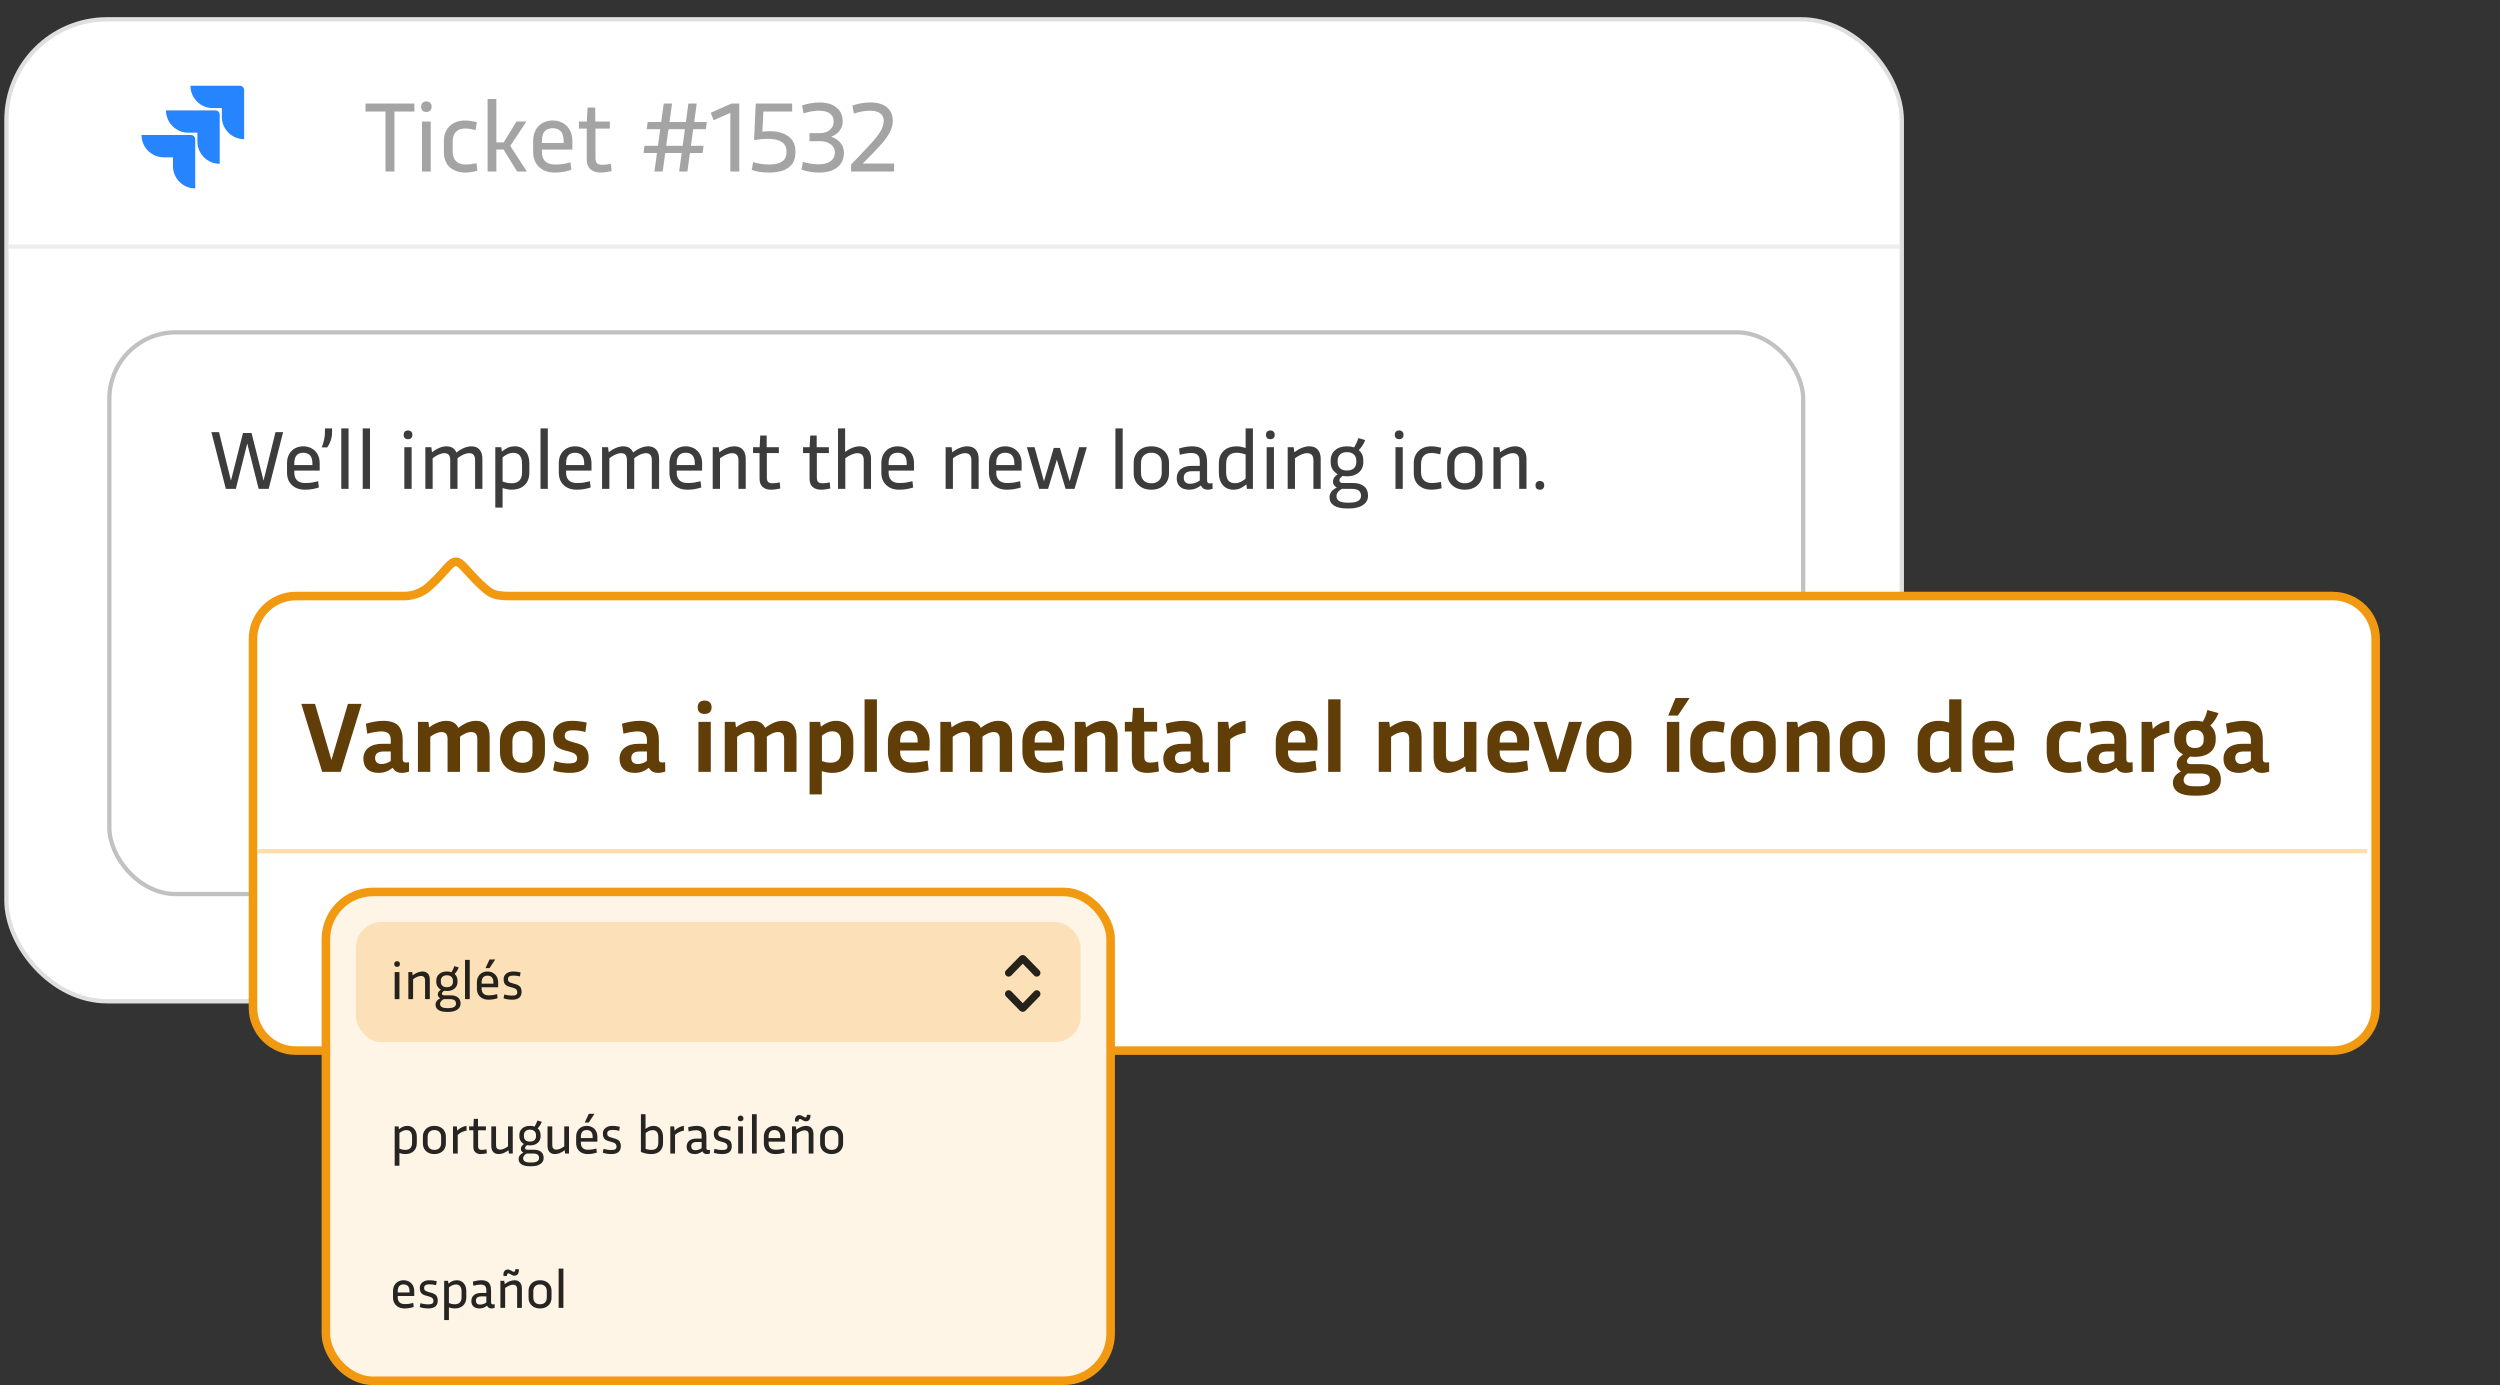 <svg width="583" height="323" viewBox="0 0 583 323" fill="none" xmlns="http://www.w3.org/2000/svg">
<rect x="0" y="0" width="583" height="323" fill="#333333" stroke="none"/>
<rect x="1.5" y="4.5" width="442" height="229" rx="23.5" fill="white"/>
<rect x="1.5" y="4.5" width="442" height="229" rx="23.5" stroke="#DFDFDF"/>
<path d="M89.896 26.008H85.24V24.136H96.64V26.008H91.984V40H89.896V26.008ZM98.404 28.336H100.444V40H98.404V28.336ZM99.436 26.104C99.052 26.104 98.748 26 98.524 25.792C98.316 25.568 98.212 25.264 98.212 24.88C98.212 24.496 98.316 24.2 98.524 23.992C98.748 23.768 99.052 23.656 99.436 23.656C99.82 23.656 100.116 23.768 100.324 23.992C100.548 24.2 100.66 24.496 100.66 24.88C100.66 25.264 100.548 25.568 100.324 25.792C100.116 26 99.82 26.104 99.436 26.104ZM108.488 40.24C107.032 40.24 105.84 39.832 104.912 39.016C103.984 38.2 103.52 37.024 103.52 35.488V32.824C103.52 31.832 103.736 30.984 104.168 30.28C104.6 29.56 105.184 29.016 105.92 28.648C106.656 28.28 107.472 28.096 108.368 28.096C108.976 28.096 109.512 28.144 109.976 28.24C110.44 28.32 110.848 28.408 111.2 28.504L110.912 30.328C110.672 30.264 110.32 30.192 109.856 30.112C109.392 30.016 108.92 29.968 108.44 29.968C107.496 29.968 106.776 30.24 106.28 30.784C105.8 31.328 105.56 32.088 105.56 33.064V35.32C105.56 36.296 105.816 37.048 106.328 37.576C106.856 38.104 107.6 38.368 108.56 38.368C108.992 38.368 109.464 38.336 109.976 38.272C110.504 38.192 110.888 38.12 111.128 38.056L111.32 39.832C111 39.928 110.576 40.016 110.048 40.096C109.536 40.192 109.016 40.24 108.488 40.24ZM113.709 23.08H115.749V33.208H117.453L120.453 28.336H122.757L118.989 34.024L122.877 40H120.597L117.429 34.864H115.749V40H113.709V23.08ZM129.301 40.24C128.357 40.24 127.509 40.056 126.757 39.688C126.005 39.304 125.413 38.76 124.981 38.056C124.549 37.336 124.333 36.48 124.333 35.488V32.824C124.333 31.848 124.533 31 124.933 30.28C125.349 29.56 125.901 29.016 126.589 28.648C127.293 28.28 128.061 28.096 128.893 28.096C129.725 28.096 130.485 28.28 131.173 28.648C131.877 29.016 132.437 29.56 132.853 30.28C133.269 31 133.477 31.848 133.477 32.824C133.477 33.512 133.477 34.2 133.477 34.888H126.373V35.488C126.373 36.4 126.629 37.112 127.141 37.624C127.669 38.12 128.413 38.368 129.373 38.368C130.173 38.368 130.845 38.32 131.389 38.224C131.949 38.128 132.501 38.008 133.045 37.864L133.237 39.616C132.773 39.776 132.205 39.92 131.533 40.048C130.877 40.176 130.133 40.24 129.301 40.24ZM131.437 33.352V32.848C131.437 31.872 131.221 31.136 130.789 30.64C130.357 30.144 129.725 29.896 128.893 29.896C128.061 29.896 127.429 30.144 126.997 30.64C126.581 31.136 126.373 31.872 126.373 32.848V33.352H131.437ZM140.041 40.24C139.065 40.24 138.281 39.984 137.689 39.472C137.113 38.96 136.825 38.184 136.825 37.144V29.992H135.001V28.336H136.849L137.017 25.072H138.817V28.336H142.225V29.992H138.865V36.856C138.865 37.464 139.001 37.88 139.273 38.104C139.545 38.328 139.929 38.44 140.425 38.44C140.761 38.44 141.113 38.416 141.481 38.368C141.865 38.304 142.193 38.24 142.465 38.176L142.633 39.904C142.313 39.984 141.913 40.056 141.433 40.12C140.969 40.2 140.505 40.24 140.041 40.24ZM160.537 24.136H162.481L160.297 40H158.377L160.537 24.136ZM150.289 34H164.065L163.849 35.68H150.073L150.289 34ZM154.777 24.136H156.721L154.537 40H152.617L154.777 24.136ZM151.033 28.456H164.833L164.617 30.136H150.817L151.033 28.456ZM170.312 26.32L166.424 28.048L165.752 26.296L170.624 24.136H172.4V40H170.312V26.32ZM179.286 40.24C177.686 40.24 176.358 40.032 175.302 39.616L175.638 37.792C176.07 37.952 176.638 38.088 177.342 38.2C178.062 38.312 178.734 38.368 179.358 38.368C180.686 38.368 181.694 38.136 182.382 37.672C183.07 37.192 183.414 36.472 183.414 35.512V35.272C183.414 34.312 183.038 33.592 182.286 33.112C181.55 32.616 180.454 32.368 178.998 32.368C178.134 32.368 177.158 32.456 176.07 32.632L175.854 32.656L176.238 24.136H184.734V26.008H178.014L177.798 30.712C178.406 30.632 178.974 30.592 179.502 30.592C180.718 30.592 181.774 30.776 182.67 31.144C183.582 31.496 184.278 32.024 184.758 32.728C185.254 33.416 185.502 34.264 185.502 35.272V35.512C185.502 37.08 184.974 38.264 183.918 39.064C182.878 39.848 181.334 40.24 179.286 40.24ZM191 40.24C190.28 40.24 189.592 40.184 188.936 40.072C188.296 39.976 187.624 39.808 186.92 39.568L187.232 37.744C187.84 37.936 188.448 38.08 189.056 38.176C189.68 38.272 190.288 38.32 190.88 38.32C192.064 38.32 192.992 38.08 193.664 37.6C194.352 37.12 194.696 36.448 194.696 35.584C194.696 34.784 194.376 34.144 193.736 33.664C193.096 33.168 192.264 32.92 191.24 32.92H188.768V31.048H191.264C192.16 31.048 192.904 30.8 193.496 30.304C194.104 29.792 194.408 29.16 194.408 28.408C194.408 27.528 194.112 26.88 193.52 26.464C192.944 26.032 192.096 25.816 190.976 25.816C190.416 25.816 189.824 25.872 189.2 25.984C188.576 26.096 187.968 26.248 187.376 26.44L187.04 24.592C187.632 24.368 188.288 24.2 189.008 24.088C189.728 23.96 190.432 23.896 191.12 23.896C192.784 23.896 194.096 24.288 195.056 25.072C196.032 25.84 196.52 26.92 196.52 28.312C196.52 29.112 196.288 29.824 195.824 30.448C195.376 31.056 194.72 31.536 193.856 31.888C194.8 32.208 195.528 32.696 196.04 33.352C196.552 33.992 196.808 34.752 196.808 35.632C196.808 37.088 196.288 38.224 195.248 39.04C194.224 39.84 192.808 40.24 191 40.24ZM198.473 38.368C199.097 37.728 199.713 37.088 200.321 36.448C201.937 34.768 203.129 33.48 203.897 32.584C204.665 31.672 205.217 30.88 205.553 30.208C205.905 29.52 206.081 28.832 206.081 28.144C206.081 27.392 205.801 26.816 205.241 26.416C204.697 26.016 203.905 25.816 202.865 25.816C202.321 25.816 201.729 25.872 201.089 25.984C200.449 26.096 199.793 26.264 199.121 26.488L198.785 24.64C199.409 24.4 200.081 24.216 200.801 24.088C201.521 23.96 202.241 23.896 202.961 23.896C204.641 23.896 205.929 24.272 206.825 25.024C207.737 25.776 208.193 26.832 208.193 28.192C208.193 29.136 207.945 30.056 207.449 30.952C206.969 31.848 206.289 32.784 205.409 33.76C204.545 34.72 203.145 36.176 201.209 38.128H208.505V40H198.473V38.368Z" fill="#A4A4A4"/>
<g clip-path="url(#clip0_250_380)">
<path d="M55.937 20H44.41C44.41 21.38 44.958 22.703 45.934 23.679C46.91 24.655 48.233 25.203 49.613 25.203H51.737V27.253C51.739 30.125 54.066 32.452 56.937 32.453V21C56.937 20.448 56.489 20 55.937 20Z" fill="#2684FF"/>
<path d="M50.234 25.743H38.707C38.709 28.614 41.036 30.941 43.907 30.943H46.03V33C46.034 35.871 48.362 38.196 51.234 38.196V26.743C51.234 26.191 50.786 25.743 50.234 25.743Z" fill="url(#paint0_linear_250_380)"/>
<path d="M44.527 31.483H33C33 34.357 35.33 36.687 38.203 36.687H40.333V38.737C40.335 41.605 42.658 43.931 45.527 43.937V32.483C45.527 31.931 45.079 31.483 44.527 31.483Z" fill="url(#paint1_linear_250_380)"/>
</g>
<rect x="25.5" y="77.5" width="395" height="131" rx="15.5" stroke="#C1C1C1"/>
<path d="M49.3 100.78H51.08L53.86 112.08L56.66 100.98H58.66L61.46 112.08L64.24 100.78H66.02L62.66 114H60.32L57.66 103.42L55 114H52.66L49.3 100.78ZM71.074 114.2C70.287 114.2 69.58 114.047 68.954 113.74C68.327 113.42 67.834 112.967 67.474 112.38C67.114 111.78 66.934 111.067 66.934 110.24V108.02C66.934 107.207 67.1 106.5 67.434 105.9C67.78 105.3 68.24 104.847 68.814 104.54C69.4 104.233 70.04 104.08 70.734 104.08C71.427 104.08 72.06 104.233 72.634 104.54C73.22 104.847 73.687 105.3 74.034 105.9C74.38 106.5 74.554 107.207 74.554 108.02C74.554 108.593 74.554 109.167 74.554 109.74H68.634V110.24C68.634 111 68.847 111.593 69.274 112.02C69.714 112.433 70.334 112.64 71.134 112.64C71.8 112.64 72.36 112.6 72.814 112.52C73.28 112.44 73.74 112.34 74.194 112.22L74.354 113.68C73.967 113.813 73.494 113.933 72.934 114.04C72.387 114.147 71.767 114.2 71.074 114.2ZM72.854 108.46V108.04C72.854 107.227 72.674 106.613 72.314 106.2C71.954 105.787 71.427 105.58 70.734 105.58C70.04 105.58 69.514 105.787 69.154 106.2C68.807 106.613 68.634 107.227 68.634 108.04V108.46H72.854ZM77.438 100.78C77.438 101.447 77.338 102.08 77.138 102.68C76.951 103.267 76.671 103.82 76.298 104.34H75.018C75.245 103.833 75.425 103.267 75.558 102.64C75.705 102 75.778 101.38 75.778 100.78V99.9H77.438V100.78ZM79.584 99.9H81.284V114H79.584V99.9ZM84.584 99.9H86.284V114H84.584V99.9ZM94.291 104.28H95.991V114H94.291V104.28ZM95.151 102.42C94.831 102.42 94.578 102.333 94.391 102.16C94.218 101.973 94.131 101.72 94.131 101.4C94.131 101.08 94.218 100.833 94.391 100.66C94.578 100.473 94.831 100.38 95.151 100.38C95.471 100.38 95.718 100.473 95.891 100.66C96.078 100.833 96.171 101.08 96.171 101.4C96.171 101.72 96.078 101.973 95.891 102.16C95.718 102.333 95.471 102.42 95.151 102.42ZM99.194 104.28H100.594L100.734 105.46C101.32 105.007 101.9 104.667 102.474 104.44C103.047 104.2 103.6 104.08 104.134 104.08C104.947 104.08 105.574 104.333 106.014 104.84C106.467 105.347 106.694 106.067 106.694 107V114H104.994V107.3C104.994 106.753 104.88 106.347 104.654 106.08C104.427 105.813 104.074 105.68 103.594 105.68C103.22 105.68 102.794 105.787 102.314 106C101.834 106.2 101.36 106.487 100.894 106.86V114H99.194V104.28ZM110.794 107.3C110.794 106.753 110.68 106.347 110.454 106.08C110.227 105.813 109.874 105.68 109.394 105.68C108.98 105.68 108.5 105.807 107.954 106.06C107.42 106.313 106.9 106.66 106.394 107.1L106.234 105.7C106.86 105.167 107.487 104.767 108.114 104.5C108.74 104.22 109.347 104.08 109.934 104.08C110.747 104.08 111.374 104.333 111.814 104.84C112.267 105.347 112.494 106.067 112.494 107V114H110.794V107.3ZM119.262 114.2C118.902 114.2 118.522 114.153 118.122 114.06C117.722 113.98 117.329 113.88 116.942 113.76L116.882 112.16C117.309 112.333 117.722 112.467 118.122 112.56C118.522 112.653 118.909 112.7 119.282 112.7C120.096 112.7 120.709 112.487 121.122 112.06C121.536 111.62 121.742 110.98 121.742 110.14V108.16C121.742 107.307 121.569 106.667 121.222 106.24C120.889 105.813 120.376 105.6 119.682 105.6C119.216 105.6 118.742 105.72 118.262 105.96C117.782 106.187 117.342 106.5 116.942 106.9L116.762 105.52C117.322 105.04 117.849 104.68 118.342 104.44C118.849 104.2 119.416 104.08 120.042 104.08C121.069 104.08 121.889 104.44 122.502 105.16C123.129 105.88 123.442 106.833 123.442 108.02V110.24C123.442 111.467 123.069 112.433 122.322 113.14C121.576 113.847 120.556 114.2 119.262 114.2ZM115.502 104.28H116.902L117.062 105.62L117.202 106.34V112.88V113.4V118.38H115.502V104.28ZM126.049 99.9H127.749V114H126.049V99.9ZM134.452 114.2C133.666 114.2 132.959 114.047 132.333 113.74C131.706 113.42 131.213 112.967 130.853 112.38C130.493 111.78 130.313 111.067 130.313 110.24V108.02C130.313 107.207 130.479 106.5 130.813 105.9C131.159 105.3 131.619 104.847 132.193 104.54C132.779 104.233 133.419 104.08 134.113 104.08C134.806 104.08 135.439 104.233 136.013 104.54C136.599 104.847 137.066 105.3 137.413 105.9C137.759 106.5 137.933 107.207 137.933 108.02C137.933 108.593 137.933 109.167 137.933 109.74H132.013V110.24C132.013 111 132.226 111.593 132.653 112.02C133.093 112.433 133.713 112.64 134.513 112.64C135.179 112.64 135.739 112.6 136.193 112.52C136.659 112.44 137.119 112.34 137.573 112.22L137.733 113.68C137.346 113.813 136.873 113.933 136.313 114.04C135.766 114.147 135.146 114.2 134.452 114.2ZM136.233 108.46V108.04C136.233 107.227 136.053 106.613 135.693 106.2C135.333 105.787 134.806 105.58 134.113 105.58C133.419 105.58 132.893 105.787 132.533 106.2C132.186 106.613 132.013 107.227 132.013 108.04V108.46H136.233ZM140.405 104.28H141.805L141.945 105.46C142.531 105.007 143.111 104.667 143.685 104.44C144.258 104.2 144.811 104.08 145.345 104.08C146.158 104.08 146.785 104.333 147.225 104.84C147.678 105.347 147.905 106.067 147.905 107V114H146.205V107.3C146.205 106.753 146.091 106.347 145.865 106.08C145.638 105.813 145.285 105.68 144.805 105.68C144.431 105.68 144.005 105.787 143.525 106C143.045 106.2 142.571 106.487 142.105 106.86V114H140.405V104.28ZM152.005 107.3C152.005 106.753 151.891 106.347 151.665 106.08C151.438 105.813 151.085 105.68 150.605 105.68C150.191 105.68 149.711 105.807 149.165 106.06C148.631 106.313 148.111 106.66 147.605 107.1L147.445 105.7C148.071 105.167 148.698 104.767 149.325 104.5C149.951 104.22 150.558 104.08 151.145 104.08C151.958 104.08 152.585 104.333 153.025 104.84C153.478 105.347 153.705 106.067 153.705 107V114H152.005V107.3ZM160.253 114.2C159.467 114.2 158.76 114.047 158.133 113.74C157.507 113.42 157.013 112.967 156.653 112.38C156.293 111.78 156.113 111.067 156.113 110.24V108.02C156.113 107.207 156.28 106.5 156.613 105.9C156.96 105.3 157.42 104.847 157.993 104.54C158.58 104.233 159.22 104.08 159.913 104.08C160.607 104.08 161.24 104.233 161.813 104.54C162.4 104.847 162.867 105.3 163.213 105.9C163.56 106.5 163.733 107.207 163.733 108.02C163.733 108.593 163.733 109.167 163.733 109.74H157.813V110.24C157.813 111 158.027 111.593 158.453 112.02C158.893 112.433 159.513 112.64 160.313 112.64C160.98 112.64 161.54 112.6 161.993 112.52C162.46 112.44 162.92 112.34 163.373 112.22L163.533 113.68C163.147 113.813 162.673 113.933 162.113 114.04C161.567 114.147 160.947 114.2 160.253 114.2ZM162.033 108.46V108.04C162.033 107.227 161.853 106.613 161.493 106.2C161.133 105.787 160.607 105.58 159.913 105.58C159.22 105.58 158.693 105.787 158.333 106.2C157.987 106.613 157.813 107.227 157.813 108.04V108.46H162.033ZM166.205 104.28H167.605L167.745 105.46C168.345 105.007 168.939 104.667 169.525 104.44C170.125 104.2 170.699 104.08 171.245 104.08C172.099 104.08 172.752 104.333 173.205 104.84C173.672 105.347 173.905 106.067 173.905 107V114H172.205V107.3C172.205 106.753 172.079 106.347 171.825 106.08C171.585 105.813 171.212 105.68 170.705 105.68C170.319 105.68 169.879 105.787 169.385 106C168.892 106.2 168.399 106.487 167.905 106.86V114H166.205V104.28ZM179.809 114.2C178.995 114.2 178.342 113.987 177.849 113.56C177.369 113.133 177.129 112.487 177.129 111.62V105.66H175.609V104.28H177.149L177.289 101.56H178.789V104.28H181.629V105.66H178.829V111.38C178.829 111.887 178.942 112.233 179.169 112.42C179.395 112.607 179.715 112.7 180.129 112.7C180.409 112.7 180.702 112.68 181.009 112.64C181.329 112.587 181.602 112.533 181.829 112.48L181.969 113.92C181.702 113.987 181.369 114.047 180.969 114.1C180.582 114.167 180.195 114.2 179.809 114.2ZM191.469 114.2C190.655 114.2 190.002 113.987 189.509 113.56C189.029 113.133 188.789 112.487 188.789 111.62V105.66H187.269V104.28H188.809L188.949 101.56H190.449V104.28H193.289V105.66H190.489V111.38C190.489 111.887 190.602 112.233 190.829 112.42C191.055 112.607 191.375 112.7 191.789 112.7C192.069 112.7 192.362 112.68 192.669 112.64C192.989 112.587 193.262 112.533 193.489 112.48L193.629 113.92C193.362 113.987 193.029 114.047 192.629 114.1C192.242 114.167 191.855 114.2 191.469 114.2ZM195.424 99.9H197.084V105.74L195.424 106V99.9ZM195.424 104.28H196.824L196.964 105.46C197.564 105.007 198.158 104.667 198.744 104.44C199.344 104.2 199.918 104.08 200.464 104.08C201.318 104.08 201.971 104.333 202.424 104.84C202.891 105.347 203.124 106.067 203.124 107V114H201.424V107.3C201.424 106.753 201.298 106.347 201.044 106.08C200.804 105.813 200.431 105.68 199.924 105.68C199.538 105.68 199.098 105.787 198.604 106C198.111 106.2 197.618 106.487 197.124 106.86V114H195.424V104.28ZM209.667 114.2C208.881 114.2 208.174 114.047 207.547 113.74C206.921 113.42 206.427 112.967 206.067 112.38C205.707 111.78 205.527 111.067 205.527 110.24V108.02C205.527 107.207 205.694 106.5 206.027 105.9C206.374 105.3 206.834 104.847 207.407 104.54C207.994 104.233 208.634 104.08 209.327 104.08C210.021 104.08 210.654 104.233 211.227 104.54C211.814 104.847 212.281 105.3 212.627 105.9C212.974 106.5 213.147 107.207 213.147 108.02C213.147 108.593 213.147 109.167 213.147 109.74H207.227V110.24C207.227 111 207.441 111.593 207.867 112.02C208.307 112.433 208.927 112.64 209.727 112.64C210.394 112.64 210.954 112.6 211.407 112.52C211.874 112.44 212.334 112.34 212.787 112.22L212.947 113.68C212.561 113.813 212.087 113.933 211.527 114.04C210.981 114.147 210.361 114.2 209.667 114.2ZM211.447 108.46V108.04C211.447 107.227 211.267 106.613 210.907 106.2C210.547 105.787 210.021 105.58 209.327 105.58C208.634 105.58 208.107 105.787 207.747 106.2C207.401 106.613 207.227 107.227 207.227 108.04V108.46H211.447ZM220.522 104.28H221.922L222.062 105.46C222.662 105.007 223.255 104.667 223.842 104.44C224.442 104.2 225.015 104.08 225.562 104.08C226.415 104.08 227.069 104.333 227.522 104.84C227.989 105.347 228.222 106.067 228.222 107V114H226.522V107.3C226.522 106.753 226.395 106.347 226.142 106.08C225.902 105.813 225.529 105.68 225.022 105.68C224.635 105.68 224.195 105.787 223.702 106C223.209 106.2 222.715 106.487 222.222 106.86V114H220.522V104.28ZM234.765 114.2C233.978 114.2 233.272 114.047 232.645 113.74C232.018 113.42 231.525 112.967 231.165 112.38C230.805 111.78 230.625 111.067 230.625 110.24V108.02C230.625 107.207 230.792 106.5 231.125 105.9C231.472 105.3 231.932 104.847 232.505 104.54C233.092 104.233 233.732 104.08 234.425 104.08C235.118 104.08 235.752 104.233 236.325 104.54C236.912 104.847 237.378 105.3 237.725 105.9C238.072 106.5 238.245 107.207 238.245 108.02C238.245 108.593 238.245 109.167 238.245 109.74H232.325V110.24C232.325 111 232.538 111.593 232.965 112.02C233.405 112.433 234.025 112.64 234.825 112.64C235.492 112.64 236.052 112.6 236.505 112.52C236.972 112.44 237.432 112.34 237.885 112.22L238.045 113.68C237.658 113.813 237.185 113.933 236.625 114.04C236.078 114.147 235.458 114.2 234.765 114.2ZM236.545 108.46V108.04C236.545 107.227 236.365 106.613 236.005 106.2C235.645 105.787 235.118 105.58 234.425 105.58C233.732 105.58 233.205 105.787 232.845 106.2C232.498 106.613 232.325 107.227 232.325 108.04V108.46H236.545ZM239.455 104.28H241.255L243.455 112.24L245.735 104.46H247.175L249.455 112.24L251.655 104.28H253.455L250.575 114H248.495L246.455 107.2L244.415 114H242.335L239.455 104.28ZM260.112 99.9H261.812V114H260.112V99.9ZM268.495 114.2C267.682 114.2 266.962 114.04 266.335 113.72C265.722 113.4 265.242 112.953 264.895 112.38C264.548 111.793 264.375 111.12 264.375 110.36V107.92C264.375 107.16 264.548 106.493 264.895 105.92C265.242 105.333 265.722 104.88 266.335 104.56C266.962 104.24 267.682 104.08 268.495 104.08C269.308 104.08 270.022 104.24 270.635 104.56C271.262 104.88 271.748 105.333 272.095 105.92C272.442 106.493 272.615 107.16 272.615 107.92V110.36C272.615 111.12 272.442 111.793 272.095 112.38C271.748 112.953 271.262 113.4 270.635 113.72C270.022 114.04 269.308 114.2 268.495 114.2ZM268.495 112.7C269.255 112.7 269.848 112.487 270.275 112.06C270.702 111.62 270.915 111.013 270.915 110.24V108.04C270.915 107.267 270.702 106.667 270.275 106.24C269.848 105.8 269.255 105.58 268.495 105.58C267.735 105.58 267.142 105.8 266.715 106.24C266.288 106.667 266.075 107.267 266.075 108.04V110.24C266.075 111.013 266.288 111.62 266.715 112.06C267.142 112.487 267.735 112.7 268.495 112.7ZM277.369 114.2C276.423 114.2 275.689 113.967 275.169 113.5C274.663 113.02 274.409 112.36 274.409 111.52C274.409 110.64 274.716 109.94 275.329 109.42C275.956 108.9 276.816 108.64 277.909 108.64H279.789V107.6C279.789 106.92 279.629 106.427 279.309 106.12C278.989 105.8 278.476 105.64 277.769 105.64C277.063 105.64 276.183 105.78 275.129 106.06L274.949 104.6C275.416 104.44 275.923 104.313 276.469 104.22C277.029 104.127 277.529 104.08 277.969 104.08C278.796 104.08 279.469 104.213 279.989 104.48C280.509 104.733 280.889 105.14 281.129 105.7C281.369 106.247 281.489 106.96 281.489 107.84V112C281.489 112.253 281.543 112.44 281.649 112.56C281.769 112.68 281.936 112.74 282.149 112.74C282.349 112.74 282.556 112.713 282.769 112.66V113.98C282.623 114.047 282.449 114.1 282.249 114.14C282.049 114.18 281.856 114.2 281.669 114.2C281.296 114.2 280.969 114.12 280.689 113.96C280.409 113.787 280.196 113.54 280.049 113.22C279.636 113.54 279.203 113.787 278.749 113.96C278.296 114.12 277.836 114.2 277.369 114.2ZM277.469 112.82C277.883 112.82 278.276 112.76 278.649 112.64C279.023 112.52 279.403 112.327 279.789 112.06V109.88H278.029C277.363 109.88 276.863 110.013 276.529 110.28C276.209 110.533 276.049 110.92 276.049 111.44C276.049 111.853 276.176 112.187 276.429 112.44C276.696 112.693 277.043 112.82 277.469 112.82ZM288.418 104.08C288.778 104.08 289.158 104.127 289.558 104.22C289.958 104.3 290.352 104.4 290.738 104.52L290.798 106.12C290.372 105.947 289.958 105.813 289.558 105.72C289.158 105.627 288.772 105.58 288.398 105.58C287.585 105.58 286.972 105.8 286.558 106.24C286.145 106.667 285.938 107.3 285.938 108.14V110.12C285.938 110.973 286.105 111.613 286.438 112.04C286.785 112.467 287.305 112.68 287.998 112.68C288.465 112.68 288.938 112.567 289.418 112.34C289.898 112.1 290.338 111.78 290.738 111.38L290.918 112.76C290.358 113.24 289.825 113.6 289.318 113.84C288.825 114.08 288.265 114.2 287.638 114.2C286.612 114.2 285.785 113.84 285.158 113.12C284.545 112.4 284.238 111.447 284.238 110.26V108.04C284.238 106.813 284.612 105.847 285.358 105.14C286.105 104.433 287.125 104.08 288.418 104.08ZM292.178 114H290.778L290.618 112.66L290.478 111.94V105.4V104.88V99.9H292.178V114ZM295.385 104.28H297.085V114H295.385V104.28ZM296.245 102.42C295.925 102.42 295.672 102.333 295.485 102.16C295.312 101.973 295.225 101.72 295.225 101.4C295.225 101.08 295.312 100.833 295.485 100.66C295.672 100.473 295.925 100.38 296.245 100.38C296.565 100.38 296.812 100.473 296.985 100.66C297.172 100.833 297.265 101.08 297.265 101.4C297.265 101.72 297.172 101.973 296.985 102.16C296.812 102.333 296.565 102.42 296.245 102.42ZM300.288 104.28H301.688L301.828 105.46C302.428 105.007 303.021 104.667 303.608 104.44C304.208 104.2 304.781 104.08 305.328 104.08C306.181 104.08 306.834 104.333 307.288 104.84C307.754 105.347 307.988 106.067 307.988 107V114H306.288V107.3C306.288 106.753 306.161 106.347 305.908 106.08C305.668 105.813 305.294 105.68 304.788 105.68C304.401 105.68 303.961 105.787 303.468 106C302.974 106.2 302.481 106.487 301.988 106.86V114H300.288V104.28ZM314.107 118.58C312.8 118.58 311.794 118.353 311.087 117.9C310.394 117.447 310.047 116.8 310.047 115.96C310.047 115.453 310.207 115 310.527 114.6C310.86 114.2 311.354 113.853 312.007 113.56L313.247 113.9C312.78 114.06 312.4 114.307 312.107 114.64C311.814 114.973 311.667 115.327 311.667 115.7C311.667 116.207 311.874 116.587 312.287 116.84C312.714 117.093 313.354 117.22 314.207 117.22H314.587C315.534 117.22 316.234 117.087 316.687 116.82C317.154 116.567 317.387 116.16 317.387 115.6C317.387 115.053 317.2 114.647 316.827 114.38C316.467 114.127 315.934 114 315.227 114H313.247C312.78 114 312.36 113.933 311.987 113.8C311.627 113.653 311.347 113.453 311.147 113.2C310.947 112.947 310.847 112.653 310.847 112.32C310.847 111.96 310.96 111.62 311.187 111.3C311.427 110.98 311.787 110.673 312.267 110.38L313.387 110.8C313.174 110.92 313.02 111.027 312.927 111.12C312.74 111.267 312.594 111.42 312.487 111.58C312.394 111.727 312.347 111.867 312.347 112C312.347 112.213 312.414 112.373 312.547 112.48C312.68 112.587 312.88 112.64 313.147 112.64H315.547C316.627 112.64 317.474 112.893 318.087 113.4C318.714 113.907 319.027 114.633 319.027 115.58C319.027 116.527 318.627 117.26 317.827 117.78C317.04 118.313 315.954 118.58 314.567 118.58H314.107ZM314.127 111.08C312.967 111.08 312.04 110.773 311.347 110.16C310.654 109.547 310.307 108.76 310.307 107.8V107.38C310.307 106.393 310.647 105.6 311.327 105C312.02 104.387 312.954 104.08 314.127 104.08C315.3 104.08 316.227 104.387 316.907 105C317.587 105.6 317.927 106.393 317.927 107.38V107.8C317.927 108.44 317.774 109.007 317.467 109.5C317.16 109.993 316.72 110.38 316.147 110.66C315.574 110.94 314.9 111.08 314.127 111.08ZM314.107 109.72C314.814 109.72 315.354 109.547 315.727 109.2C316.1 108.853 316.287 108.387 316.287 107.8V107.38C316.287 106.793 316.094 106.327 315.707 105.98C315.32 105.62 314.787 105.44 314.107 105.44C313.427 105.44 312.894 105.62 312.507 105.98C312.134 106.327 311.947 106.793 311.947 107.38V107.8C311.947 108.387 312.127 108.853 312.487 109.2C312.86 109.547 313.4 109.72 314.107 109.72ZM315.687 104.46C315.887 104.18 316.087 103.82 316.287 103.38C316.5 102.94 316.66 102.533 316.767 102.16L318.367 102.62C318.194 103.087 317.967 103.533 317.687 103.96C317.407 104.387 317.107 104.747 316.787 105.04L315.687 104.46ZM325.424 104.28H327.124V114H325.424V104.28ZM326.284 102.42C325.964 102.42 325.711 102.333 325.524 102.16C325.351 101.973 325.264 101.72 325.264 101.4C325.264 101.08 325.351 100.833 325.524 100.66C325.711 100.473 325.964 100.38 326.284 100.38C326.604 100.38 326.851 100.473 327.024 100.66C327.211 100.833 327.304 101.08 327.304 101.4C327.304 101.72 327.211 101.973 327.024 102.16C326.851 102.333 326.604 102.42 326.284 102.42ZM333.827 114.2C332.614 114.2 331.621 113.86 330.848 113.18C330.074 112.5 329.688 111.52 329.688 110.24V108.02C329.688 107.193 329.868 106.487 330.228 105.9C330.588 105.3 331.074 104.847 331.688 104.54C332.301 104.233 332.981 104.08 333.728 104.08C334.234 104.08 334.681 104.12 335.068 104.2C335.454 104.267 335.794 104.34 336.088 104.42L335.848 105.94C335.648 105.887 335.354 105.827 334.968 105.76C334.581 105.68 334.188 105.64 333.788 105.64C333.001 105.64 332.401 105.867 331.988 106.32C331.588 106.773 331.388 107.407 331.388 108.22V110.1C331.388 110.913 331.601 111.54 332.028 111.98C332.468 112.42 333.088 112.64 333.888 112.64C334.248 112.64 334.641 112.613 335.068 112.56C335.508 112.493 335.828 112.433 336.028 112.38L336.188 113.86C335.921 113.94 335.568 114.013 335.128 114.08C334.701 114.16 334.268 114.2 333.827 114.2ZM341.6 114.2C340.787 114.2 340.067 114.04 339.44 113.72C338.827 113.4 338.347 112.953 338 112.38C337.654 111.793 337.48 111.12 337.48 110.36V107.92C337.48 107.16 337.654 106.493 338 105.92C338.347 105.333 338.827 104.88 339.44 104.56C340.067 104.24 340.787 104.08 341.6 104.08C342.414 104.08 343.127 104.24 343.74 104.56C344.367 104.88 344.854 105.333 345.2 105.92C345.547 106.493 345.72 107.16 345.72 107.92V110.36C345.72 111.12 345.547 111.793 345.2 112.38C344.854 112.953 344.367 113.4 343.74 113.72C343.127 114.04 342.414 114.2 341.6 114.2ZM341.6 112.7C342.36 112.7 342.954 112.487 343.38 112.06C343.807 111.62 344.02 111.013 344.02 110.24V108.04C344.02 107.267 343.807 106.667 343.38 106.24C342.954 105.8 342.36 105.58 341.6 105.58C340.84 105.58 340.247 105.8 339.82 106.24C339.394 106.667 339.18 107.267 339.18 108.04V110.24C339.18 111.013 339.394 111.62 339.82 112.06C340.247 112.487 340.84 112.7 341.6 112.7ZM348.276 104.28H349.676L349.816 105.46C350.416 105.007 351.009 104.667 351.596 104.44C352.196 104.2 352.769 104.08 353.316 104.08C354.169 104.08 354.822 104.333 355.276 104.84C355.742 105.347 355.976 106.067 355.976 107V114H354.276V107.3C354.276 106.753 354.149 106.347 353.896 106.08C353.656 105.813 353.282 105.68 352.776 105.68C352.389 105.68 351.949 105.787 351.456 106C350.962 106.2 350.469 106.487 349.976 106.86V114H348.276V104.28ZM359.099 114.2C358.779 114.2 358.526 114.113 358.339 113.94C358.166 113.753 358.079 113.5 358.079 113.18C358.079 112.86 358.166 112.613 358.339 112.44C358.526 112.253 358.779 112.16 359.099 112.16C359.419 112.16 359.666 112.253 359.839 112.44C360.026 112.613 360.119 112.86 360.119 113.18C360.119 113.5 360.026 113.753 359.839 113.94C359.666 114.113 359.419 114.2 359.099 114.2Z" fill="#3C3C3C"/>
<path fill-rule="evenodd" clip-rule="evenodd" d="M91.365 139L94.43 139C94.43 139 94.43 139 94.431 139C94.478 139 97.513 138.984 99.793 136.979C101.612 135.38 102.472 134.413 103.51 133.245C103.784 132.937 104.071 132.615 104.39 132.263C105.923 130.579 106.689 130.579 108.221 132.263L108.221 132.263L108.221 132.263C109.754 133.947 111.286 135.632 112.818 136.979C114.349 138.324 115.115 138.998 118.93 139H544C549.523 139 554 143.477 554 149V235C554 240.523 549.523 245 544 245H69C63.477 245 59 240.523 59 235V149C59 143.477 63.477 139 69 139H91.365Z" fill="white"/>
<path d="M94.43 139L94.43 140L94.435 140L94.43 139ZM91.365 139L91.365 138H91.365V139ZM94.431 139L94.431 140L94.433 140L94.431 139ZM99.793 136.979L100.454 137.73L100.454 137.73L99.793 136.979ZM103.51 133.245L102.763 132.581L102.763 132.581L103.51 133.245ZM104.39 132.263L105.13 132.936L105.13 132.936L104.39 132.263ZM108.221 132.263L108.99 131.623L108.976 131.606L108.961 131.59L108.221 132.263ZM108.221 132.263L107.453 132.903L107.466 132.919L107.48 132.934L108.221 132.263ZM108.221 132.263L107.48 132.935L107.482 132.936L108.221 132.263ZM112.818 136.979L112.158 137.73L112.158 137.73L112.818 136.979ZM118.93 139L118.93 140H118.93V139ZM94.43 138L91.365 138L91.365 140L94.43 140L94.43 138ZM94.431 138C94.43 138 94.429 138 94.428 138C94.427 138 94.427 138 94.426 138C94.426 138 94.426 138 94.426 138C94.425 138 94.425 138 94.425 138C94.425 138 94.425 138 94.425 138C94.425 138 94.425 138 94.425 138C94.425 138 94.425 138 94.425 138C94.425 138 94.425 138 94.425 138C94.425 138 94.425 138 94.425 138C94.425 138 94.425 138 94.43 139C94.435 140 94.435 140 94.435 140C94.435 140 94.435 140 94.435 140C94.435 140 94.435 140 94.435 140C94.435 140 94.435 140 94.435 140C94.435 140 94.435 140 94.435 140C94.435 140 94.435 140 94.435 140C94.435 140 94.435 140 94.435 140C94.434 140 94.434 140 94.434 140C94.434 140 94.433 140 94.433 140C94.432 140 94.431 140 94.431 140V138ZM99.133 136.228C98.154 137.089 96.992 137.538 96.039 137.77C95.09 138 94.403 138 94.428 138L94.433 140C94.517 140 97.881 139.992 100.454 137.73L99.133 136.228ZM102.763 132.581C101.735 133.736 100.907 134.668 99.133 136.228L100.454 137.73C102.317 136.091 103.208 135.09 104.258 133.909L102.763 132.581ZM103.651 131.59C103.327 131.947 103.037 132.273 102.763 132.581L104.258 133.909C104.532 133.601 104.815 133.283 105.13 132.936L103.651 131.59ZM108.961 131.59C108.559 131.148 108.161 130.764 107.752 130.487C107.334 130.205 106.854 130 106.306 130C105.758 130 105.278 130.205 104.86 130.487C104.451 130.764 104.053 131.148 103.651 131.59L105.13 132.936C105.494 132.536 105.767 132.289 105.98 132.144C106.185 132.006 106.279 132 106.306 132C106.333 132 106.427 132.006 106.632 132.144C106.845 132.289 107.118 132.536 107.482 132.936L108.961 131.59ZM108.99 131.623L108.99 131.623L107.453 132.903L107.453 132.903L108.99 131.623ZM108.963 131.592L108.963 131.592L107.48 132.934L107.48 132.935L108.963 131.592ZM113.479 136.228C111.996 134.924 110.503 133.285 108.961 131.59L107.482 132.936C109.005 134.61 110.576 136.339 112.158 137.73L113.479 136.228ZM118.931 138C117.064 137.999 116.067 137.831 115.382 137.562C114.71 137.299 114.259 136.914 113.479 136.228L112.158 137.73C112.908 138.389 113.605 139.014 114.653 139.424C115.687 139.83 116.981 139.999 118.93 140L118.931 138ZM118.93 140H544V138H118.93V140ZM544 140C548.971 140 553 144.029 553 149H555C555 142.925 550.075 138 544 138V140ZM553 149V235H555V149H553ZM553 235C553 239.971 548.971 244 544 244V246C550.075 246 555 241.075 555 235H553ZM544 244H69V246H544V244ZM69 244C64.029 244 60 239.971 60 235H58C58 241.075 62.925 246 69 246V244ZM60 235V149H58V235H60ZM60 149C60 144.029 64.029 140 69 140V138C62.925 138 58 142.925 58 149H60ZM69 140H91.365V138H69V140Z" fill="#F29912"/>
<rect x="76" y="208" width="183" height="114" rx="11" fill="#FEF5E7"/>
<rect x="76" y="208" width="183" height="114" rx="11" stroke="#F29912" stroke-width="2"/>
<g style="mix-blend-mode:plus-darker">
<rect x="83" y="215" width="169" height="28" rx="6" fill="#FBE0B8"/>
<path d="M234.602 226.29L237.771 223.051C237.99 222.828 238.233 222.717 238.5 222.717C238.638 222.72 238.764 222.748 238.878 222.8C238.995 222.853 239.111 222.937 239.225 223.051L242.389 226.29C242.553 226.451 242.635 226.648 242.635 226.883C242.635 227.044 242.596 227.19 242.517 227.322C242.44 227.451 242.336 227.555 242.205 227.634C242.076 227.713 241.932 227.753 241.774 227.753C241.531 227.753 241.32 227.658 241.141 227.467L238.355 224.58H238.654L235.859 227.467C235.674 227.658 235.46 227.753 235.217 227.753C235.062 227.753 234.918 227.713 234.787 227.634C234.658 227.555 234.554 227.451 234.475 227.322C234.398 227.19 234.36 227.044 234.36 226.883C234.36 226.766 234.379 226.659 234.417 226.562C234.458 226.465 234.52 226.375 234.602 226.29Z" fill="black" fill-opacity="0.85"/>
<path d="M238.5 235.951C238.236 235.951 237.993 235.841 237.771 235.621L234.602 232.382C234.52 232.297 234.458 232.207 234.417 232.11C234.379 232.013 234.36 231.906 234.36 231.789C234.36 231.631 234.398 231.486 234.475 231.354C234.554 231.219 234.658 231.114 234.787 231.038C234.918 230.958 235.062 230.919 235.217 230.919C235.458 230.919 235.671 231.014 235.859 231.205L238.654 234.096H238.355L241.141 231.205C241.323 231.014 241.534 230.919 241.774 230.919C241.932 230.919 242.076 230.958 242.205 231.038C242.336 231.114 242.44 231.219 242.517 231.354C242.596 231.486 242.635 231.631 242.635 231.789C242.635 232.023 242.553 232.221 242.389 232.382L239.225 235.621C239.111 235.735 238.995 235.819 238.878 235.872C238.764 235.924 238.638 235.951 238.5 235.951Z" fill="black" fill-opacity="0.85"/>
<path d="M92.04 226.682H93.145V233H92.04V226.682ZM92.599 225.473C92.391 225.473 92.226 225.417 92.105 225.304C91.992 225.183 91.936 225.018 91.936 224.81C91.936 224.602 91.992 224.442 92.105 224.329C92.226 224.208 92.391 224.147 92.599 224.147C92.807 224.147 92.967 224.208 93.08 224.329C93.201 224.442 93.262 224.602 93.262 224.81C93.262 225.018 93.201 225.183 93.08 225.304C92.967 225.417 92.807 225.473 92.599 225.473ZM95.227 226.682H96.136L96.228 227.449C96.618 227.154 97.003 226.933 97.385 226.786C97.775 226.63 98.147 226.552 98.502 226.552C99.057 226.552 99.482 226.717 99.776 227.046C100.08 227.375 100.232 227.843 100.232 228.45V233H99.126V228.645C99.126 228.29 99.044 228.025 98.879 227.852C98.724 227.679 98.481 227.592 98.151 227.592C97.9 227.592 97.614 227.661 97.293 227.8C96.973 227.93 96.652 228.116 96.332 228.359V233H95.227V226.682ZM104.209 235.977C103.36 235.977 102.705 235.83 102.246 235.535C101.795 235.24 101.57 234.82 101.57 234.274C101.57 233.945 101.674 233.65 101.882 233.39C102.099 233.13 102.419 232.905 102.844 232.714L103.65 232.935C103.347 233.039 103.1 233.199 102.909 233.416C102.718 233.633 102.623 233.862 102.623 234.105C102.623 234.434 102.757 234.681 103.026 234.846C103.303 235.011 103.719 235.093 104.274 235.093H104.521C105.136 235.093 105.591 235.006 105.886 234.833C106.189 234.668 106.341 234.404 106.341 234.04C106.341 233.685 106.22 233.42 105.977 233.247C105.743 233.082 105.396 233 104.937 233H103.65C103.347 233 103.074 232.957 102.831 232.87C102.597 232.775 102.415 232.645 102.285 232.48C102.155 232.315 102.09 232.125 102.09 231.908C102.09 231.674 102.164 231.453 102.311 231.245C102.467 231.037 102.701 230.838 103.013 230.647L103.741 230.92C103.602 230.998 103.503 231.067 103.442 231.128C103.321 231.223 103.225 231.323 103.156 231.427C103.095 231.522 103.065 231.613 103.065 231.7C103.065 231.839 103.108 231.943 103.195 232.012C103.282 232.081 103.412 232.116 103.585 232.116H105.145C105.847 232.116 106.397 232.281 106.796 232.61C107.203 232.939 107.407 233.412 107.407 234.027C107.407 234.642 107.147 235.119 106.627 235.457C106.116 235.804 105.409 235.977 104.508 235.977H104.209ZM104.222 231.102C103.468 231.102 102.866 230.903 102.415 230.504C101.964 230.105 101.739 229.594 101.739 228.97V228.697C101.739 228.056 101.96 227.54 102.402 227.15C102.853 226.751 103.459 226.552 104.222 226.552C104.985 226.552 105.587 226.751 106.029 227.15C106.471 227.54 106.692 228.056 106.692 228.697V228.97C106.692 229.386 106.592 229.754 106.393 230.075C106.194 230.396 105.908 230.647 105.535 230.829C105.162 231.011 104.725 231.102 104.222 231.102ZM104.209 230.218C104.668 230.218 105.019 230.105 105.262 229.88C105.505 229.655 105.626 229.351 105.626 228.97V228.697C105.626 228.316 105.5 228.012 105.249 227.787C104.998 227.553 104.651 227.436 104.209 227.436C103.767 227.436 103.42 227.553 103.169 227.787C102.926 228.012 102.805 228.316 102.805 228.697V228.97C102.805 229.351 102.922 229.655 103.156 229.88C103.399 230.105 103.75 230.218 104.209 230.218ZM105.236 226.799C105.366 226.617 105.496 226.383 105.626 226.097C105.765 225.811 105.869 225.547 105.938 225.304L106.978 225.603C106.865 225.906 106.718 226.197 106.536 226.474C106.354 226.751 106.159 226.985 105.951 227.176L105.236 226.799ZM108.442 223.835H109.547V233H108.442V223.835ZM113.904 233.13C113.393 233.13 112.934 233.03 112.526 232.831C112.119 232.623 111.798 232.328 111.564 231.947C111.33 231.557 111.213 231.093 111.213 230.556V229.113C111.213 228.584 111.322 228.125 111.538 227.735C111.764 227.345 112.063 227.05 112.435 226.851C112.817 226.652 113.233 226.552 113.683 226.552C114.134 226.552 114.546 226.652 114.918 226.851C115.3 227.05 115.603 227.345 115.828 227.735C116.054 228.125 116.166 228.584 116.166 229.113C116.166 229.486 116.166 229.858 116.166 230.231H112.318V230.556C112.318 231.05 112.457 231.436 112.734 231.713C113.02 231.982 113.423 232.116 113.943 232.116C114.377 232.116 114.741 232.09 115.035 232.038C115.339 231.986 115.638 231.921 115.932 231.843L116.036 232.792C115.785 232.879 115.477 232.957 115.113 233.026C114.758 233.095 114.355 233.13 113.904 233.13ZM115.061 229.399V229.126C115.061 228.597 114.944 228.199 114.71 227.93C114.476 227.661 114.134 227.527 113.683 227.527C113.233 227.527 112.89 227.661 112.656 227.93C112.431 228.199 112.318 228.597 112.318 229.126V229.399H115.061ZM114.164 223.744H115.49L114.151 225.772H113.215L114.164 223.744ZM119.435 233.13C119.079 233.13 118.715 233.1 118.343 233.039C117.979 232.978 117.675 232.9 117.433 232.805L117.602 231.895C117.853 231.982 118.135 232.051 118.447 232.103C118.767 232.155 119.053 232.181 119.305 232.181C119.79 232.181 120.132 232.125 120.332 232.012C120.531 231.891 120.631 231.687 120.631 231.401C120.631 231.193 120.592 231.024 120.514 230.894C120.444 230.764 120.319 230.647 120.137 230.543C119.92 230.43 119.578 230.318 119.11 230.205C118.685 230.101 118.351 229.975 118.109 229.828C117.875 229.681 117.706 229.486 117.602 229.243C117.498 229 117.446 228.688 117.446 228.307C117.446 227.787 117.649 227.367 118.057 227.046C118.464 226.717 118.993 226.552 119.643 226.552C120.18 226.552 120.717 226.613 121.255 226.734L121.398 226.773L121.255 227.709C120.787 227.57 120.275 227.501 119.721 227.501C119.287 227.501 118.967 227.57 118.759 227.709C118.559 227.839 118.46 228.051 118.46 228.346C118.46 228.571 118.507 228.745 118.603 228.866C118.707 228.987 118.902 229.1 119.188 229.204C119.396 229.282 119.617 229.347 119.851 229.399C120.31 229.512 120.665 229.646 120.917 229.802C121.177 229.949 121.359 230.144 121.463 230.387C121.575 230.621 121.632 230.929 121.632 231.31C121.632 231.908 121.445 232.363 121.073 232.675C120.7 232.978 120.154 233.13 119.435 233.13Z" fill="black" fill-opacity="0.85"/>
</g>
<g style="mix-blend-mode:plus-darker">
<path d="M94.484 269.13C94.25 269.13 94.003 269.1 93.743 269.039C93.483 268.987 93.227 268.922 92.976 268.844L92.937 267.804C93.214 267.917 93.483 268.003 93.743 268.064C94.003 268.125 94.254 268.155 94.497 268.155C95.026 268.155 95.424 268.016 95.693 267.739C95.962 267.453 96.096 267.037 96.096 266.491V265.204C96.096 264.649 95.983 264.233 95.758 263.956C95.541 263.679 95.208 263.54 94.757 263.54C94.454 263.54 94.146 263.618 93.834 263.774C93.522 263.921 93.236 264.125 92.976 264.385L92.859 263.488C93.223 263.176 93.565 262.942 93.886 262.786C94.215 262.63 94.584 262.552 94.991 262.552C95.658 262.552 96.191 262.786 96.59 263.254C96.997 263.722 97.201 264.342 97.201 265.113V266.556C97.201 267.353 96.958 267.982 96.473 268.441C95.988 268.9 95.325 269.13 94.484 269.13ZM92.04 262.682H92.95L93.054 263.553L93.145 264.021V268.272V268.61V271.847H92.04V262.682ZM101.298 269.13C100.769 269.13 100.301 269.026 99.894 268.818C99.495 268.61 99.183 268.32 98.958 267.947C98.732 267.566 98.62 267.128 98.62 266.634V265.048C98.62 264.554 98.732 264.121 98.958 263.748C99.183 263.367 99.495 263.072 99.894 262.864C100.301 262.656 100.769 262.552 101.298 262.552C101.826 262.552 102.29 262.656 102.689 262.864C103.096 263.072 103.412 263.367 103.638 263.748C103.863 264.121 103.976 264.554 103.976 265.048V266.634C103.976 267.128 103.863 267.566 103.638 267.947C103.412 268.32 103.096 268.61 102.689 268.818C102.29 269.026 101.826 269.13 101.298 269.13ZM101.298 268.155C101.792 268.155 102.177 268.016 102.455 267.739C102.732 267.453 102.871 267.059 102.871 266.556V265.126C102.871 264.623 102.732 264.233 102.455 263.956C102.177 263.67 101.792 263.527 101.298 263.527C100.804 263.527 100.418 263.67 100.141 263.956C99.863 264.233 99.725 264.623 99.725 265.126V266.556C99.725 267.059 99.863 267.453 100.141 267.739C100.418 268.016 100.804 268.155 101.298 268.155ZM105.637 262.682H106.534L106.638 263.67C106.915 263.358 107.257 263.102 107.665 262.903C108.072 262.695 108.449 262.578 108.796 262.552L108.822 263.657C108.51 263.692 108.154 263.8 107.756 263.982C107.366 264.155 107.028 264.381 106.742 264.658V269H105.637V262.682ZM112.13 269.13C111.601 269.13 111.177 268.991 110.856 268.714C110.544 268.437 110.388 268.016 110.388 267.453V263.579H109.4V262.682H110.401L110.492 260.914H111.467V262.682H113.313V263.579H111.493V267.297C111.493 267.626 111.567 267.852 111.714 267.973C111.861 268.094 112.069 268.155 112.338 268.155C112.52 268.155 112.711 268.142 112.91 268.116C113.118 268.081 113.296 268.047 113.443 268.012L113.534 268.948C113.361 268.991 113.144 269.03 112.884 269.065C112.633 269.108 112.381 269.13 112.13 269.13ZM119.576 269H118.666L118.575 268.233C118.185 268.528 117.795 268.753 117.405 268.909C117.024 269.056 116.655 269.13 116.3 269.13C115.745 269.13 115.316 268.965 115.013 268.636C114.718 268.307 114.571 267.839 114.571 267.232V262.682H115.676V267.037C115.676 267.392 115.754 267.657 115.91 267.83C116.075 268.003 116.322 268.09 116.651 268.09C116.902 268.09 117.188 268.025 117.509 267.895C117.83 267.756 118.15 267.566 118.471 267.323V262.682H119.576V269ZM123.582 271.977C122.733 271.977 122.078 271.83 121.619 271.535C121.168 271.24 120.943 270.82 120.943 270.274C120.943 269.945 121.047 269.65 121.255 269.39C121.472 269.13 121.792 268.905 122.217 268.714L123.023 268.935C122.72 269.039 122.473 269.199 122.282 269.416C122.091 269.633 121.996 269.862 121.996 270.105C121.996 270.434 122.13 270.681 122.399 270.846C122.676 271.011 123.092 271.093 123.647 271.093H123.894C124.509 271.093 124.964 271.006 125.259 270.833C125.562 270.668 125.714 270.404 125.714 270.04C125.714 269.685 125.593 269.42 125.35 269.247C125.116 269.082 124.769 269 124.31 269H123.023C122.72 269 122.447 268.957 122.204 268.87C121.97 268.775 121.788 268.645 121.658 268.48C121.528 268.315 121.463 268.125 121.463 267.908C121.463 267.674 121.537 267.453 121.684 267.245C121.84 267.037 122.074 266.838 122.386 266.647L123.114 266.92C122.975 266.998 122.876 267.067 122.815 267.128C122.694 267.223 122.598 267.323 122.529 267.427C122.468 267.522 122.438 267.613 122.438 267.7C122.438 267.839 122.481 267.943 122.568 268.012C122.655 268.081 122.785 268.116 122.958 268.116H124.518C125.22 268.116 125.77 268.281 126.169 268.61C126.576 268.939 126.78 269.412 126.78 270.027C126.78 270.642 126.52 271.119 126 271.457C125.489 271.804 124.782 271.977 123.881 271.977H123.582ZM123.595 267.102C122.841 267.102 122.239 266.903 121.788 266.504C121.337 266.105 121.112 265.594 121.112 264.97V264.697C121.112 264.056 121.333 263.54 121.775 263.15C122.226 262.751 122.832 262.552 123.595 262.552C124.358 262.552 124.96 262.751 125.402 263.15C125.844 263.54 126.065 264.056 126.065 264.697V264.97C126.065 265.386 125.965 265.754 125.766 266.075C125.567 266.396 125.281 266.647 124.908 266.829C124.535 267.011 124.098 267.102 123.595 267.102ZM123.582 266.218C124.041 266.218 124.392 266.105 124.635 265.88C124.878 265.655 124.999 265.351 124.999 264.97V264.697C124.999 264.316 124.873 264.012 124.622 263.787C124.371 263.553 124.024 263.436 123.582 263.436C123.14 263.436 122.793 263.553 122.542 263.787C122.299 264.012 122.178 264.316 122.178 264.697V264.97C122.178 265.351 122.295 265.655 122.529 265.88C122.772 266.105 123.123 266.218 123.582 266.218ZM124.609 262.799C124.739 262.617 124.869 262.383 124.999 262.097C125.138 261.811 125.242 261.547 125.311 261.304L126.351 261.603C126.238 261.906 126.091 262.197 125.909 262.474C125.727 262.751 125.532 262.985 125.324 263.176L124.609 262.799ZM132.69 269H131.78L131.689 268.233C131.299 268.528 130.909 268.753 130.519 268.909C130.138 269.056 129.77 269.13 129.414 269.13C128.86 269.13 128.431 268.965 128.127 268.636C127.833 268.307 127.685 267.839 127.685 267.232V262.682H128.79V267.037C128.79 267.392 128.868 267.657 129.024 267.83C129.189 268.003 129.436 268.09 129.765 268.09C130.017 268.09 130.303 268.025 130.623 267.895C130.944 267.756 131.265 267.566 131.585 267.323V262.682H132.69V269ZM137.048 269.13C136.537 269.13 136.077 269.03 135.67 268.831C135.263 268.623 134.942 268.328 134.708 267.947C134.474 267.557 134.357 267.093 134.357 266.556V265.113C134.357 264.584 134.465 264.125 134.682 263.735C134.907 263.345 135.206 263.05 135.579 262.851C135.96 262.652 136.376 262.552 136.827 262.552C137.278 262.552 137.689 262.652 138.062 262.851C138.443 263.05 138.747 263.345 138.972 263.735C139.197 264.125 139.31 264.584 139.31 265.113C139.31 265.486 139.31 265.858 139.31 266.231H135.462V266.556C135.462 267.05 135.601 267.436 135.878 267.713C136.164 267.982 136.567 268.116 137.087 268.116C137.52 268.116 137.884 268.09 138.179 268.038C138.482 267.986 138.781 267.921 139.076 267.843L139.18 268.792C138.929 268.879 138.621 268.957 138.257 269.026C137.902 269.095 137.499 269.13 137.048 269.13ZM138.205 265.399V265.126C138.205 264.597 138.088 264.199 137.854 263.93C137.62 263.661 137.278 263.527 136.827 263.527C136.376 263.527 136.034 263.661 135.8 263.93C135.575 264.199 135.462 264.597 135.462 265.126V265.399H138.205ZM137.308 259.744H138.634L137.295 261.772H136.359L137.308 259.744ZM142.578 269.13C142.223 269.13 141.859 269.1 141.486 269.039C141.122 268.978 140.819 268.9 140.576 268.805L140.745 267.895C140.997 267.982 141.278 268.051 141.59 268.103C141.911 268.155 142.197 268.181 142.448 268.181C142.934 268.181 143.276 268.125 143.475 268.012C143.675 267.891 143.774 267.687 143.774 267.401C143.774 267.193 143.735 267.024 143.657 266.894C143.588 266.764 143.462 266.647 143.28 266.543C143.064 266.43 142.721 266.318 142.253 266.205C141.829 266.101 141.495 265.975 141.252 265.828C141.018 265.681 140.849 265.486 140.745 265.243C140.641 265 140.589 264.688 140.589 264.307C140.589 263.787 140.793 263.367 141.2 263.046C141.608 262.717 142.136 262.552 142.786 262.552C143.324 262.552 143.861 262.613 144.398 262.734L144.541 262.773L144.398 263.709C143.93 263.57 143.419 263.501 142.864 263.501C142.431 263.501 142.11 263.57 141.902 263.709C141.703 263.839 141.603 264.051 141.603 264.346C141.603 264.571 141.651 264.745 141.746 264.866C141.85 264.987 142.045 265.1 142.331 265.204C142.539 265.282 142.76 265.347 142.994 265.399C143.454 265.512 143.809 265.646 144.06 265.802C144.32 265.949 144.502 266.144 144.606 266.387C144.719 266.621 144.775 266.929 144.775 267.31C144.775 267.908 144.589 268.363 144.216 268.675C143.844 268.978 143.298 269.13 142.578 269.13ZM151.905 269.13C151.463 269.13 151.056 269.091 150.683 269.013C150.319 268.944 149.912 268.818 149.461 268.636L150.358 267.856C150.601 267.951 150.856 268.025 151.125 268.077C151.394 268.129 151.658 268.155 151.918 268.155C152.447 268.155 152.845 268.016 153.114 267.739C153.383 267.453 153.517 267.037 153.517 266.491V265.204C153.517 264.649 153.404 264.233 153.179 263.956C152.962 263.679 152.629 263.54 152.178 263.54C151.883 263.54 151.58 263.614 151.268 263.761C150.956 263.908 150.666 264.116 150.397 264.385L150.28 263.488C150.67 263.15 151.025 262.912 151.346 262.773C151.675 262.626 152.031 262.552 152.412 262.552C153.079 262.552 153.612 262.786 154.011 263.254C154.418 263.722 154.622 264.342 154.622 265.113V266.556C154.622 267.353 154.379 267.982 153.894 268.441C153.409 268.9 152.746 269.13 151.905 269.13ZM149.461 259.835H150.54V263.618L150.566 263.839V268.142L149.461 268.636V259.835ZM156.316 262.682H157.213L157.317 263.67C157.595 263.358 157.937 263.102 158.344 262.903C158.752 262.695 159.129 262.578 159.475 262.552L159.501 263.657C159.189 263.692 158.834 263.8 158.435 263.982C158.045 264.155 157.707 264.381 157.421 264.658V269H156.316V262.682ZM162.049 269.13C161.434 269.13 160.957 268.978 160.619 268.675C160.29 268.363 160.125 267.934 160.125 267.388C160.125 266.816 160.325 266.361 160.723 266.023C161.131 265.685 161.69 265.516 162.4 265.516H163.622V264.84C163.622 264.398 163.518 264.077 163.31 263.878C163.102 263.67 162.769 263.566 162.309 263.566C161.85 263.566 161.278 263.657 160.593 263.839L160.476 262.89C160.78 262.786 161.109 262.704 161.464 262.643C161.828 262.582 162.153 262.552 162.439 262.552C162.977 262.552 163.414 262.639 163.752 262.812C164.09 262.977 164.337 263.241 164.493 263.605C164.649 263.96 164.727 264.424 164.727 264.996V267.7C164.727 267.865 164.762 267.986 164.831 268.064C164.909 268.142 165.018 268.181 165.156 268.181C165.286 268.181 165.421 268.164 165.559 268.129V268.987C165.464 269.03 165.351 269.065 165.221 269.091C165.091 269.117 164.966 269.13 164.844 269.13C164.602 269.13 164.389 269.078 164.207 268.974C164.025 268.861 163.887 268.701 163.791 268.493C163.523 268.701 163.241 268.861 162.946 268.974C162.652 269.078 162.353 269.13 162.049 269.13ZM162.114 268.233C162.383 268.233 162.639 268.194 162.881 268.116C163.124 268.038 163.371 267.912 163.622 267.739V266.322H162.478C162.045 266.322 161.72 266.409 161.503 266.582C161.295 266.747 161.191 266.998 161.191 267.336C161.191 267.605 161.274 267.821 161.438 267.986C161.612 268.151 161.837 268.233 162.114 268.233ZM168.451 269.13C168.096 269.13 167.732 269.1 167.359 269.039C166.995 268.978 166.692 268.9 166.449 268.805L166.618 267.895C166.87 267.982 167.151 268.051 167.463 268.103C167.784 268.155 168.07 268.181 168.321 268.181C168.807 268.181 169.149 268.125 169.348 268.012C169.548 267.891 169.647 267.687 169.647 267.401C169.647 267.193 169.608 267.024 169.53 266.894C169.461 266.764 169.335 266.647 169.153 266.543C168.937 266.43 168.594 266.318 168.126 266.205C167.702 266.101 167.368 265.975 167.125 265.828C166.891 265.681 166.722 265.486 166.618 265.243C166.514 265 166.462 264.688 166.462 264.307C166.462 263.787 166.666 263.367 167.073 263.046C167.481 262.717 168.009 262.552 168.659 262.552C169.197 262.552 169.734 262.613 170.271 262.734L170.414 262.773L170.271 263.709C169.803 263.57 169.292 263.501 168.737 263.501C168.304 263.501 167.983 263.57 167.775 263.709C167.576 263.839 167.476 264.051 167.476 264.346C167.476 264.571 167.524 264.745 167.619 264.866C167.723 264.987 167.918 265.1 168.204 265.204C168.412 265.282 168.633 265.347 168.867 265.399C169.327 265.512 169.682 265.646 169.933 265.802C170.193 265.949 170.375 266.144 170.479 266.387C170.592 266.621 170.648 266.929 170.648 267.31C170.648 267.908 170.462 268.363 170.089 268.675C169.717 268.978 169.171 269.13 168.451 269.13ZM172.147 262.682H173.252V269H172.147V262.682ZM172.706 261.473C172.498 261.473 172.334 261.417 172.212 261.304C172.1 261.183 172.043 261.018 172.043 260.81C172.043 260.602 172.1 260.442 172.212 260.329C172.334 260.208 172.498 260.147 172.706 260.147C172.914 260.147 173.075 260.208 173.187 260.329C173.309 260.442 173.369 260.602 173.369 260.81C173.369 261.018 173.309 261.183 173.187 261.304C173.075 261.417 172.914 261.473 172.706 261.473ZM175.359 259.835H176.464V269H175.359V259.835ZM180.821 269.13C180.31 269.13 179.851 269.03 179.443 268.831C179.036 268.623 178.715 268.328 178.481 267.947C178.247 267.557 178.13 267.093 178.13 266.556V265.113C178.13 264.584 178.239 264.125 178.455 263.735C178.681 263.345 178.98 263.05 179.352 262.851C179.734 262.652 180.15 262.552 180.6 262.552C181.051 262.552 181.463 262.652 181.835 262.851C182.217 263.05 182.52 263.345 182.745 263.735C182.971 264.125 183.083 264.584 183.083 265.113C183.083 265.486 183.083 265.858 183.083 266.231H179.235V266.556C179.235 267.05 179.374 267.436 179.651 267.713C179.937 267.982 180.34 268.116 180.86 268.116C181.294 268.116 181.658 268.09 181.952 268.038C182.256 267.986 182.555 267.921 182.849 267.843L182.953 268.792C182.702 268.879 182.394 268.957 182.03 269.026C181.675 269.095 181.272 269.13 180.821 269.13ZM181.978 265.399V265.126C181.978 264.597 181.861 264.199 181.627 263.93C181.393 263.661 181.051 263.527 180.6 263.527C180.15 263.527 179.807 263.661 179.573 263.93C179.348 264.199 179.235 264.597 179.235 265.126V265.399H181.978ZM184.69 262.682H185.6L185.691 263.449C186.081 263.154 186.467 262.933 186.848 262.786C187.238 262.63 187.611 262.552 187.966 262.552C188.521 262.552 188.946 262.717 189.24 263.046C189.544 263.375 189.695 263.843 189.695 264.45V269H188.59V264.645C188.59 264.29 188.508 264.025 188.343 263.852C188.187 263.679 187.945 263.592 187.615 263.592C187.364 263.592 187.078 263.661 186.757 263.8C186.437 263.93 186.116 264.116 185.795 264.359V269H184.69V262.682ZM185.392 261.538C185.366 261.235 185.388 260.97 185.457 260.745C185.535 260.52 185.652 260.346 185.808 260.225C185.973 260.104 186.168 260.043 186.393 260.043C186.567 260.043 186.723 260.073 186.861 260.134C187 260.186 187.16 260.268 187.342 260.381C187.446 260.45 187.537 260.502 187.615 260.537C187.693 260.572 187.767 260.589 187.836 260.589C187.949 260.589 188.031 260.533 188.083 260.42C188.135 260.307 188.161 260.16 188.161 259.978H188.993C189.019 260.29 188.993 260.559 188.915 260.784C188.846 261.009 188.729 261.183 188.564 261.304C188.408 261.425 188.213 261.486 187.979 261.486C187.806 261.486 187.654 261.46 187.524 261.408C187.394 261.347 187.234 261.261 187.043 261.148C186.957 261.087 186.87 261.04 186.783 261.005C186.705 260.962 186.632 260.94 186.562 260.94C186.441 260.94 186.35 261.001 186.289 261.122C186.229 261.235 186.207 261.378 186.224 261.551L185.392 261.538ZM193.935 269.13C193.407 269.13 192.939 269.026 192.531 268.818C192.133 268.61 191.821 268.32 191.595 267.947C191.37 267.566 191.257 267.128 191.257 266.634V265.048C191.257 264.554 191.37 264.121 191.595 263.748C191.821 263.367 192.133 263.072 192.531 262.864C192.939 262.656 193.407 262.552 193.935 262.552C194.464 262.552 194.928 262.656 195.326 262.864C195.734 263.072 196.05 263.367 196.275 263.748C196.501 264.121 196.613 264.554 196.613 265.048V266.634C196.613 267.128 196.501 267.566 196.275 267.947C196.05 268.32 195.734 268.61 195.326 268.818C194.928 269.026 194.464 269.13 193.935 269.13ZM193.935 268.155C194.429 268.155 194.815 268.016 195.092 267.739C195.37 267.453 195.508 267.059 195.508 266.556V265.126C195.508 264.623 195.37 264.233 195.092 263.956C194.815 263.67 194.429 263.527 193.935 263.527C193.441 263.527 193.056 263.67 192.778 263.956C192.501 264.233 192.362 264.623 192.362 265.126V266.556C192.362 267.059 192.501 267.453 192.778 267.739C193.056 268.016 193.441 268.155 193.935 268.155Z" fill="black" fill-opacity="0.85"/>
</g>
<g style="mix-blend-mode:plus-darker">
<path d="M94.341 305.13C93.83 305.13 93.37 305.03 92.963 304.831C92.556 304.623 92.235 304.328 92.001 303.947C91.767 303.557 91.65 303.093 91.65 302.556V301.113C91.65 300.584 91.758 300.125 91.975 299.735C92.2 299.345 92.499 299.05 92.872 298.851C93.253 298.652 93.669 298.552 94.12 298.552C94.571 298.552 94.982 298.652 95.355 298.851C95.736 299.05 96.04 299.345 96.265 299.735C96.49 300.125 96.603 300.584 96.603 301.113C96.603 301.486 96.603 301.858 96.603 302.231H92.755V302.556C92.755 303.05 92.894 303.436 93.171 303.713C93.457 303.982 93.86 304.116 94.38 304.116C94.813 304.116 95.177 304.09 95.472 304.038C95.775 303.986 96.074 303.921 96.369 303.843L96.473 304.792C96.222 304.879 95.914 304.957 95.55 305.026C95.195 305.095 94.792 305.13 94.341 305.13ZM95.498 301.399V301.126C95.498 300.597 95.381 300.199 95.147 299.93C94.913 299.661 94.571 299.527 94.12 299.527C93.669 299.527 93.327 299.661 93.093 299.93C92.868 300.199 92.755 300.597 92.755 301.126V301.399H95.498ZM99.884 305.13C99.528 305.13 99.165 305.1 98.792 305.039C98.428 304.978 98.124 304.9 97.882 304.805L98.051 303.895C98.302 303.982 98.584 304.051 98.896 304.103C99.216 304.155 99.502 304.181 99.754 304.181C100.239 304.181 100.582 304.125 100.781 304.012C100.98 303.891 101.08 303.687 101.08 303.401C101.08 303.193 101.041 303.024 100.963 302.894C100.894 302.764 100.768 302.647 100.586 302.543C100.369 302.43 100.027 302.318 99.559 302.205C99.134 302.101 98.8 301.975 98.558 301.828C98.324 301.681 98.155 301.486 98.051 301.243C97.947 301 97.895 300.688 97.895 300.307C97.895 299.787 98.099 299.367 98.506 299.046C98.913 298.717 99.442 298.552 100.092 298.552C100.629 298.552 101.167 298.613 101.704 298.734L101.847 298.773L101.704 299.709C101.236 299.57 100.725 299.501 100.17 299.501C99.737 299.501 99.416 299.57 99.208 299.709C99.008 299.839 98.909 300.051 98.909 300.346C98.909 300.571 98.957 300.745 99.052 300.866C99.156 300.987 99.351 301.1 99.637 301.204C99.845 301.282 100.066 301.347 100.3 301.399C100.759 301.512 101.115 301.646 101.366 301.802C101.626 301.949 101.808 302.144 101.912 302.387C102.025 302.621 102.081 302.929 102.081 303.31C102.081 303.908 101.895 304.363 101.522 304.675C101.149 304.978 100.603 305.13 99.884 305.13ZM106.024 305.13C105.79 305.13 105.543 305.1 105.283 305.039C105.023 304.987 104.767 304.922 104.516 304.844L104.477 303.804C104.754 303.917 105.023 304.003 105.283 304.064C105.543 304.125 105.794 304.155 106.037 304.155C106.566 304.155 106.964 304.016 107.233 303.739C107.502 303.453 107.636 303.037 107.636 302.491V301.204C107.636 300.649 107.523 300.233 107.298 299.956C107.081 299.679 106.748 299.54 106.297 299.54C105.994 299.54 105.686 299.618 105.374 299.774C105.062 299.921 104.776 300.125 104.516 300.385L104.399 299.488C104.763 299.176 105.105 298.942 105.426 298.786C105.755 298.63 106.124 298.552 106.531 298.552C107.198 298.552 107.731 298.786 108.13 299.254C108.537 299.722 108.741 300.342 108.741 301.113V302.556C108.741 303.353 108.498 303.982 108.013 304.441C107.528 304.9 106.865 305.13 106.024 305.13ZM103.58 298.682H104.49L104.594 299.553L104.685 300.021V304.272V304.61V307.847H103.58V298.682ZM111.84 305.13C111.224 305.13 110.748 304.978 110.41 304.675C110.08 304.363 109.916 303.934 109.916 303.388C109.916 302.816 110.115 302.361 110.514 302.023C110.921 301.685 111.48 301.516 112.191 301.516H113.413V300.84C113.413 300.398 113.309 300.077 113.101 299.878C112.893 299.67 112.559 299.566 112.1 299.566C111.64 299.566 111.068 299.657 110.384 299.839L110.267 298.89C110.57 298.786 110.899 298.704 111.255 298.643C111.619 298.582 111.944 298.552 112.23 298.552C112.767 298.552 113.205 298.639 113.543 298.812C113.881 298.977 114.128 299.241 114.284 299.605C114.44 299.96 114.518 300.424 114.518 300.996V303.7C114.518 303.865 114.552 303.986 114.622 304.064C114.7 304.142 114.808 304.181 114.947 304.181C115.077 304.181 115.211 304.164 115.35 304.129V304.987C115.254 305.03 115.142 305.065 115.012 305.091C114.882 305.117 114.756 305.13 114.635 305.13C114.392 305.13 114.18 305.078 113.998 304.974C113.816 304.861 113.677 304.701 113.582 304.493C113.313 304.701 113.031 304.861 112.737 304.974C112.442 305.078 112.143 305.13 111.84 305.13ZM111.905 304.233C112.173 304.233 112.429 304.194 112.672 304.116C112.914 304.038 113.161 303.912 113.413 303.739V302.322H112.269C111.835 302.322 111.51 302.409 111.294 302.582C111.086 302.747 110.982 302.998 110.982 303.336C110.982 303.605 111.064 303.821 111.229 303.986C111.402 304.151 111.627 304.233 111.905 304.233ZM116.694 298.682H117.604L117.695 299.449C118.085 299.154 118.471 298.933 118.852 298.786C119.242 298.63 119.615 298.552 119.97 298.552C120.525 298.552 120.95 298.717 121.244 299.046C121.548 299.375 121.699 299.843 121.699 300.45V305H120.594V300.645C120.594 300.29 120.512 300.025 120.347 299.852C120.191 299.679 119.949 299.592 119.619 299.592C119.368 299.592 119.082 299.661 118.761 299.8C118.441 299.93 118.12 300.116 117.799 300.359V305H116.694V298.682ZM117.396 297.538C117.37 297.235 117.392 296.97 117.461 296.745C117.539 296.52 117.656 296.346 117.812 296.225C117.977 296.104 118.172 296.043 118.397 296.043C118.571 296.043 118.727 296.073 118.865 296.134C119.004 296.186 119.164 296.268 119.346 296.381C119.45 296.45 119.541 296.502 119.619 296.537C119.697 296.572 119.771 296.589 119.84 296.589C119.953 296.589 120.035 296.533 120.087 296.42C120.139 296.307 120.165 296.16 120.165 295.978H120.997C121.023 296.29 120.997 296.559 120.919 296.784C120.85 297.009 120.733 297.183 120.568 297.304C120.412 297.425 120.217 297.486 119.983 297.486C119.81 297.486 119.658 297.46 119.528 297.408C119.398 297.347 119.238 297.261 119.047 297.148C118.961 297.087 118.874 297.04 118.787 297.005C118.709 296.962 118.636 296.94 118.566 296.94C118.445 296.94 118.354 297.001 118.293 297.122C118.233 297.235 118.211 297.378 118.228 297.551L117.396 297.538ZM125.939 305.13C125.411 305.13 124.943 305.026 124.535 304.818C124.137 304.61 123.825 304.32 123.599 303.947C123.374 303.566 123.261 303.128 123.261 302.634V301.048C123.261 300.554 123.374 300.121 123.599 299.748C123.825 299.367 124.137 299.072 124.535 298.864C124.943 298.656 125.411 298.552 125.939 298.552C126.468 298.552 126.932 298.656 127.33 298.864C127.738 299.072 128.054 299.367 128.279 299.748C128.505 300.121 128.617 300.554 128.617 301.048V302.634C128.617 303.128 128.505 303.566 128.279 303.947C128.054 304.32 127.738 304.61 127.33 304.818C126.932 305.026 126.468 305.13 125.939 305.13ZM125.939 304.155C126.433 304.155 126.819 304.016 127.096 303.739C127.374 303.453 127.512 303.059 127.512 302.556V301.126C127.512 300.623 127.374 300.233 127.096 299.956C126.819 299.67 126.433 299.527 125.939 299.527C125.445 299.527 125.06 299.67 124.782 299.956C124.505 300.233 124.366 300.623 124.366 301.126V302.556C124.366 303.059 124.505 303.453 124.782 303.739C125.06 304.016 125.445 304.155 125.939 304.155ZM130.278 295.835H131.383V305H130.278V295.835Z" fill="black" fill-opacity="0.85"/>
</g>
<path d="M70.264 164.136H73.456L77.296 177.24L81.136 164.136H84.328L79.456 180H75.136L70.264 164.136ZM88.314 180.24C87.178 180.24 86.298 179.952 85.674 179.376C85.05 178.784 84.738 177.976 84.738 176.952C84.738 175.864 85.13 175.008 85.914 174.384C86.698 173.76 87.794 173.448 89.202 173.448H91.122V172.56C91.122 171.872 90.946 171.368 90.594 171.048C90.242 170.728 89.706 170.568 88.986 170.568C88.09 170.568 86.978 170.744 85.65 171.096L85.314 168.768C85.938 168.576 86.618 168.416 87.354 168.288C88.09 168.16 88.754 168.096 89.346 168.096C90.418 168.096 91.29 168.256 91.962 168.576C92.634 168.88 93.122 169.368 93.426 170.04C93.746 170.696 93.906 171.552 93.906 172.608V176.952C93.906 177.256 93.97 177.48 94.098 177.624C94.226 177.752 94.41 177.816 94.65 177.816C94.906 177.816 95.146 177.792 95.37 177.744L95.394 179.928C95.154 180.024 94.89 180.096 94.602 180.144C94.314 180.208 94.034 180.24 93.762 180.24C93.25 180.24 92.81 180.144 92.442 179.952C92.074 179.744 91.786 179.44 91.578 179.04C91.082 179.44 90.562 179.744 90.018 179.952C89.474 180.144 88.906 180.24 88.314 180.24ZM88.914 178.176C89.298 178.176 89.666 178.12 90.018 178.008C90.37 177.896 90.738 177.712 91.122 177.456V175.248H89.442C88.786 175.248 88.29 175.376 87.954 175.632C87.634 175.888 87.474 176.272 87.474 176.784C87.474 177.2 87.602 177.536 87.858 177.792C88.13 178.048 88.482 178.176 88.914 178.176ZM97.46 168.336H99.908L100.076 169.632C100.78 169.12 101.46 168.736 102.116 168.48C102.772 168.224 103.428 168.096 104.084 168.096C105.108 168.096 105.892 168.416 106.436 169.056C106.996 169.68 107.276 170.576 107.276 171.744V180H104.372V172.32C104.372 171.776 104.252 171.376 104.012 171.12C103.788 170.848 103.436 170.712 102.956 170.712C102.588 170.712 102.172 170.808 101.708 171C101.244 171.192 100.788 171.464 100.34 171.816V180H97.46V168.336ZM111.308 172.32C111.308 171.776 111.188 171.376 110.948 171.12C110.708 170.848 110.348 170.712 109.868 170.712C109.452 170.712 108.98 170.832 108.452 171.072C107.924 171.312 107.412 171.648 106.916 172.08L106.652 169.92C107.42 169.312 108.156 168.856 108.86 168.552C109.58 168.248 110.292 168.096 110.996 168.096C112.02 168.096 112.804 168.416 113.348 169.056C113.908 169.68 114.188 170.576 114.188 171.744V180H111.308V172.32ZM121.849 180.24C120.777 180.24 119.849 180.048 119.065 179.664C118.281 179.264 117.673 178.704 117.241 177.984C116.809 177.264 116.593 176.416 116.593 175.44V172.896C116.593 171.92 116.809 171.072 117.241 170.352C117.673 169.632 118.281 169.08 119.065 168.696C119.849 168.296 120.777 168.096 121.849 168.096C122.905 168.096 123.825 168.296 124.609 168.696C125.409 169.08 126.017 169.632 126.433 170.352C126.865 171.072 127.081 171.92 127.081 172.896V175.44C127.081 176.416 126.865 177.264 126.433 177.984C126.017 178.704 125.409 179.264 124.609 179.664C123.825 180.048 122.905 180.24 121.849 180.24ZM121.849 177.888C122.585 177.888 123.153 177.68 123.553 177.264C123.969 176.832 124.177 176.24 124.177 175.488V172.848C124.177 172.096 123.969 171.512 123.553 171.096C123.153 170.664 122.585 170.448 121.849 170.448C121.113 170.448 120.537 170.664 120.121 171.096C119.705 171.512 119.497 172.096 119.497 172.848V175.488C119.497 176.24 119.705 176.832 120.121 177.264C120.537 177.68 121.113 177.888 121.849 177.888ZM132.902 180.24C132.182 180.24 131.454 180.184 130.718 180.072C129.998 179.96 129.422 179.816 128.99 179.64L129.374 177.504C129.806 177.648 130.318 177.776 130.91 177.888C131.502 177.984 132.03 178.032 132.494 178.032C133.246 178.032 133.782 177.944 134.102 177.768C134.422 177.592 134.582 177.288 134.582 176.856C134.582 176.552 134.51 176.304 134.366 176.112C134.238 175.92 134.014 175.744 133.694 175.584C133.166 175.376 132.574 175.2 131.918 175.056C131.198 174.864 130.622 174.64 130.19 174.384C129.774 174.112 129.47 173.752 129.278 173.304C129.086 172.84 128.99 172.248 128.99 171.528C128.99 170.488 129.382 169.656 130.166 169.032C130.95 168.408 131.998 168.096 133.31 168.096C134.35 168.096 135.438 168.216 136.574 168.456L136.814 168.504L136.502 170.712C135.542 170.44 134.59 170.304 133.646 170.304C132.974 170.304 132.478 170.408 132.158 170.616C131.854 170.808 131.702 171.128 131.702 171.576C131.702 171.912 131.79 172.176 131.966 172.368C132.142 172.544 132.486 172.72 132.998 172.896C133.334 173.008 133.694 173.112 134.078 173.208C134.894 173.4 135.526 173.64 135.974 173.928C136.438 174.216 136.766 174.584 136.958 175.032C137.166 175.48 137.27 176.064 137.27 176.784C137.27 177.936 136.894 178.8 136.142 179.376C135.406 179.952 134.326 180.24 132.902 180.24ZM148.056 180.24C146.92 180.24 146.04 179.952 145.416 179.376C144.792 178.784 144.48 177.976 144.48 176.952C144.48 175.864 144.872 175.008 145.656 174.384C146.44 173.76 147.536 173.448 148.944 173.448H150.864V172.56C150.864 171.872 150.688 171.368 150.336 171.048C149.984 170.728 149.448 170.568 148.728 170.568C147.832 170.568 146.72 170.744 145.392 171.096L145.056 168.768C145.68 168.576 146.36 168.416 147.096 168.288C147.832 168.16 148.496 168.096 149.088 168.096C150.16 168.096 151.032 168.256 151.704 168.576C152.376 168.88 152.864 169.368 153.168 170.04C153.488 170.696 153.648 171.552 153.648 172.608V176.952C153.648 177.256 153.712 177.48 153.84 177.624C153.968 177.752 154.152 177.816 154.392 177.816C154.648 177.816 154.888 177.792 155.112 177.744L155.136 179.928C154.896 180.024 154.632 180.096 154.344 180.144C154.056 180.208 153.776 180.24 153.504 180.24C152.992 180.24 152.552 180.144 152.184 179.952C151.816 179.744 151.528 179.44 151.32 179.04C150.824 179.44 150.304 179.744 149.76 179.952C149.216 180.144 148.648 180.24 148.056 180.24ZM148.656 178.176C149.04 178.176 149.408 178.12 149.76 178.008C150.112 177.896 150.48 177.712 150.864 177.456V175.248H149.184C148.528 175.248 148.032 175.376 147.696 175.632C147.376 175.888 147.216 176.272 147.216 176.784C147.216 177.2 147.344 177.536 147.6 177.792C147.872 178.048 148.224 178.176 148.656 178.176ZM162.874 168.336H165.754V180H162.874V168.336ZM164.314 166.488C163.786 166.488 163.386 166.36 163.114 166.104C162.842 165.832 162.706 165.44 162.706 164.928C162.706 164.432 162.842 164.048 163.114 163.776C163.402 163.504 163.802 163.368 164.314 163.368C164.842 163.368 165.242 163.504 165.514 163.776C165.802 164.048 165.946 164.432 165.946 164.928C165.946 165.44 165.802 165.832 165.514 166.104C165.242 166.36 164.842 166.488 164.314 166.488ZM169.015 168.336H171.463L171.631 169.632C172.335 169.12 173.015 168.736 173.671 168.48C174.327 168.224 174.983 168.096 175.639 168.096C176.663 168.096 177.447 168.416 177.991 169.056C178.551 169.68 178.831 170.576 178.831 171.744V180H175.927V172.32C175.927 171.776 175.807 171.376 175.567 171.12C175.343 170.848 174.991 170.712 174.511 170.712C174.143 170.712 173.727 170.808 173.263 171C172.799 171.192 172.343 171.464 171.895 171.816V180H169.015V168.336ZM182.863 172.32C182.863 171.776 182.743 171.376 182.503 171.12C182.263 170.848 181.903 170.712 181.423 170.712C181.007 170.712 180.535 170.832 180.007 171.072C179.479 171.312 178.967 171.648 178.471 172.08L178.207 169.92C178.975 169.312 179.711 168.856 180.415 168.552C181.135 168.248 181.847 168.096 182.551 168.096C183.575 168.096 184.359 168.416 184.903 169.056C185.463 169.68 185.743 170.576 185.743 171.744V180H182.863V172.32ZM194.028 180.24C193.596 180.24 193.148 180.192 192.684 180.096C192.22 180 191.756 179.888 191.292 179.76L191.34 177.336C191.756 177.512 192.164 177.648 192.564 177.744C192.964 177.824 193.34 177.864 193.692 177.864C194.492 177.864 195.092 177.656 195.492 177.24C195.908 176.824 196.116 176.208 196.116 175.392V173.016C196.116 172.2 195.948 171.584 195.612 171.168C195.276 170.752 194.772 170.544 194.1 170.544C193.636 170.544 193.172 170.656 192.708 170.88C192.244 171.104 191.812 171.408 191.412 171.792L191.076 169.752C191.732 169.208 192.364 168.8 192.972 168.528C193.596 168.24 194.26 168.096 194.964 168.096C196.18 168.096 197.156 168.512 197.892 169.344C198.628 170.176 198.996 171.28 198.996 172.656V175.464C198.996 176.952 198.556 178.12 197.676 178.968C196.796 179.816 195.58 180.24 194.028 180.24ZM188.796 168.336H191.244L191.556 170.304L191.676 171V178.8L191.652 179.352V185.256H188.796V168.336ZM201.616 163.08H204.496V180H201.616V163.08ZM212.438 180.24C211.366 180.24 210.422 180.048 209.606 179.664C208.806 179.28 208.182 178.728 207.734 178.008C207.286 177.272 207.062 176.384 207.062 175.344V172.968C207.062 171.976 207.27 171.112 207.686 170.376C208.102 169.624 208.678 169.056 209.414 168.672C210.15 168.288 210.99 168.096 211.934 168.096C212.878 168.096 213.718 168.288 214.454 168.672C215.19 169.056 215.766 169.624 216.182 170.376C216.598 171.112 216.806 171.992 216.806 173.016C216.806 173.72 216.782 174.392 216.734 175.032H209.918V175.488C209.918 176.224 210.15 176.8 210.614 177.216C211.078 177.616 211.742 177.816 212.606 177.816C213.326 177.816 213.974 177.776 214.55 177.696C215.126 177.616 215.718 177.512 216.326 177.384L216.566 179.64C215.99 179.816 215.35 179.96 214.646 180.072C213.942 180.184 213.206 180.24 212.438 180.24ZM213.998 173.16V172.824C213.998 172.008 213.822 171.4 213.47 171C213.134 170.584 212.63 170.376 211.958 170.376C211.27 170.376 210.758 170.584 210.422 171C210.086 171.4 209.918 172.008 209.918 172.824V173.16H213.998ZM219.288 168.336H221.736L221.904 169.632C222.608 169.12 223.288 168.736 223.944 168.48C224.6 168.224 225.256 168.096 225.912 168.096C226.936 168.096 227.72 168.416 228.264 169.056C228.824 169.68 229.104 170.576 229.104 171.744V180H226.2V172.32C226.2 171.776 226.08 171.376 225.84 171.12C225.616 170.848 225.264 170.712 224.784 170.712C224.416 170.712 224 170.808 223.536 171C223.072 171.192 222.616 171.464 222.168 171.816V180H219.288V168.336ZM233.136 172.32C233.136 171.776 233.016 171.376 232.776 171.12C232.536 170.848 232.176 170.712 231.696 170.712C231.28 170.712 230.808 170.832 230.28 171.072C229.752 171.312 229.24 171.648 228.744 172.08L228.48 169.92C229.248 169.312 229.984 168.856 230.688 168.552C231.408 168.248 232.12 168.096 232.824 168.096C233.848 168.096 234.632 168.416 235.176 169.056C235.736 169.68 236.016 170.576 236.016 171.744V180H233.136V172.32ZM243.798 180.24C242.726 180.24 241.782 180.048 240.965 179.664C240.166 179.28 239.542 178.728 239.094 178.008C238.646 177.272 238.422 176.384 238.422 175.344V172.968C238.422 171.976 238.63 171.112 239.046 170.376C239.462 169.624 240.038 169.056 240.774 168.672C241.51 168.288 242.35 168.096 243.294 168.096C244.238 168.096 245.078 168.288 245.814 168.672C246.55 169.056 247.126 169.624 247.542 170.376C247.958 171.112 248.166 171.992 248.166 173.016C248.166 173.72 248.142 174.392 248.094 175.032H241.278V175.488C241.278 176.224 241.51 176.8 241.974 177.216C242.438 177.616 243.102 177.816 243.966 177.816C244.686 177.816 245.334 177.776 245.91 177.696C246.486 177.616 247.078 177.512 247.686 177.384L247.926 179.64C247.35 179.816 246.71 179.96 246.006 180.072C245.302 180.184 244.566 180.24 243.798 180.24ZM245.358 173.16V172.824C245.358 172.008 245.182 171.4 244.83 171C244.494 170.584 243.99 170.376 243.318 170.376C242.63 170.376 242.118 170.584 241.782 171C241.446 171.4 241.278 172.008 241.278 172.824V173.16H245.358ZM250.648 168.336H253.096L253.264 169.632C253.984 169.12 254.68 168.736 255.352 168.48C256.024 168.224 256.688 168.096 257.344 168.096C258.416 168.096 259.232 168.416 259.792 169.056C260.352 169.68 260.632 170.576 260.632 171.744V180H257.752V172.32C257.752 171.776 257.624 171.376 257.368 171.12C257.112 170.848 256.736 170.712 256.24 170.712C255.856 170.712 255.424 170.808 254.944 171C254.48 171.192 254.008 171.464 253.528 171.816V180H250.648V168.336ZM267.519 180.24C266.399 180.24 265.519 179.968 264.879 179.424C264.255 178.864 263.943 178.016 263.943 176.88V170.592H262.311V168.336H264.015L264.207 165.072H266.775V168.336H269.847V170.592H266.847V176.448C266.847 176.976 266.967 177.344 267.207 177.552C267.447 177.744 267.791 177.84 268.239 177.84C268.543 177.84 268.863 177.816 269.199 177.768C269.535 177.72 269.823 177.664 270.063 177.6L270.255 179.904C269.919 179.984 269.511 180.056 269.031 180.12C268.551 180.2 268.047 180.24 267.519 180.24ZM274.853 180.24C273.717 180.24 272.837 179.952 272.213 179.376C271.589 178.784 271.277 177.976 271.277 176.952C271.277 175.864 271.669 175.008 272.453 174.384C273.237 173.76 274.333 173.448 275.741 173.448H277.661V172.56C277.661 171.872 277.485 171.368 277.133 171.048C276.781 170.728 276.245 170.568 275.525 170.568C274.629 170.568 273.517 170.744 272.189 171.096L271.853 168.768C272.477 168.576 273.157 168.416 273.893 168.288C274.629 168.16 275.293 168.096 275.885 168.096C276.957 168.096 277.829 168.256 278.501 168.576C279.173 168.88 279.661 169.368 279.965 170.04C280.285 170.696 280.445 171.552 280.445 172.608V176.952C280.445 177.256 280.509 177.48 280.637 177.624C280.765 177.752 280.949 177.816 281.189 177.816C281.445 177.816 281.685 177.792 281.909 177.744L281.933 179.928C281.693 180.024 281.429 180.096 281.141 180.144C280.853 180.208 280.573 180.24 280.301 180.24C279.789 180.24 279.349 180.144 278.981 179.952C278.613 179.744 278.325 179.44 278.117 179.04C277.621 179.44 277.101 179.744 276.557 179.952C276.013 180.144 275.445 180.24 274.853 180.24ZM275.453 178.176C275.837 178.176 276.205 178.12 276.557 178.008C276.909 177.896 277.277 177.712 277.661 177.456V175.248H275.981C275.325 175.248 274.829 175.376 274.493 175.632C274.173 175.888 274.013 176.272 274.013 176.784C274.013 177.2 274.141 177.536 274.397 177.792C274.669 178.048 275.021 178.176 275.453 178.176ZM283.999 168.336H286.423L286.615 169.992C287.111 169.448 287.711 169.008 288.415 168.672C289.135 168.336 289.815 168.144 290.455 168.096L290.479 170.904C289.919 170.952 289.295 171.112 288.607 171.384C287.935 171.656 287.359 172 286.879 172.416V180H283.999V168.336ZM302.883 180.24C301.811 180.24 300.867 180.048 300.051 179.664C299.251 179.28 298.627 178.728 298.179 178.008C297.731 177.272 297.507 176.384 297.507 175.344V172.968C297.507 171.976 297.715 171.112 298.131 170.376C298.547 169.624 299.123 169.056 299.859 168.672C300.595 168.288 301.435 168.096 302.379 168.096C303.323 168.096 304.163 168.288 304.899 168.672C305.635 169.056 306.211 169.624 306.627 170.376C307.043 171.112 307.251 171.992 307.251 173.016C307.251 173.72 307.227 174.392 307.179 175.032H300.363V175.488C300.363 176.224 300.595 176.8 301.059 177.216C301.523 177.616 302.187 177.816 303.051 177.816C303.771 177.816 304.419 177.776 304.995 177.696C305.571 177.616 306.163 177.512 306.771 177.384L307.011 179.64C306.435 179.816 305.795 179.96 305.091 180.072C304.387 180.184 303.651 180.24 302.883 180.24ZM304.443 173.16V172.824C304.443 172.008 304.267 171.4 303.915 171C303.579 170.584 303.075 170.376 302.403 170.376C301.715 170.376 301.203 170.584 300.867 171C300.531 171.4 300.363 172.008 300.363 172.824V173.16H304.443ZM309.734 163.08H312.614V180H309.734V163.08ZM321.523 168.336H323.971L324.139 169.632C324.859 169.12 325.555 168.736 326.227 168.48C326.899 168.224 327.563 168.096 328.219 168.096C329.291 168.096 330.107 168.416 330.667 169.056C331.227 169.68 331.507 170.576 331.507 171.744V180H328.627V172.32C328.627 171.776 328.499 171.376 328.243 171.12C327.987 170.848 327.611 170.712 327.115 170.712C326.731 170.712 326.299 170.808 325.819 171C325.355 171.192 324.883 171.464 324.403 171.816V180H321.523V168.336ZM344.298 180H341.85L341.682 178.704C340.962 179.216 340.266 179.6 339.594 179.856C338.922 180.112 338.258 180.24 337.602 180.24C336.53 180.24 335.714 179.928 335.154 179.304C334.594 178.664 334.314 177.76 334.314 176.592V168.336H337.194V176.016C337.194 176.56 337.322 176.968 337.578 177.24C337.834 177.496 338.21 177.624 338.706 177.624C339.09 177.624 339.514 177.528 339.978 177.336C340.458 177.144 340.938 176.872 341.418 176.52V168.336H344.298V180ZM352.243 180.24C351.171 180.24 350.227 180.048 349.411 179.664C348.611 179.28 347.987 178.728 347.539 178.008C347.091 177.272 346.867 176.384 346.867 175.344V172.968C346.867 171.976 347.075 171.112 347.491 170.376C347.907 169.624 348.483 169.056 349.219 168.672C349.955 168.288 350.795 168.096 351.739 168.096C352.683 168.096 353.523 168.288 354.259 168.672C354.995 169.056 355.571 169.624 355.987 170.376C356.403 171.112 356.611 171.992 356.611 173.016C356.611 173.72 356.587 174.392 356.539 175.032H349.723V175.488C349.723 176.224 349.955 176.8 350.419 177.216C350.883 177.616 351.547 177.816 352.411 177.816C353.131 177.816 353.779 177.776 354.355 177.696C354.931 177.616 355.523 177.512 356.131 177.384L356.371 179.64C355.795 179.816 355.155 179.96 354.451 180.072C353.747 180.184 353.011 180.24 352.243 180.24ZM353.803 173.16V172.824C353.803 172.008 353.627 171.4 353.275 171C352.939 170.584 352.435 170.376 351.763 170.376C351.075 170.376 350.563 170.584 350.227 171C349.891 171.4 349.723 172.008 349.723 172.824V173.16H353.803ZM357.605 168.336H360.677L363.269 177.264L365.885 168.336H368.933L365.117 180H361.421L357.605 168.336ZM375.209 180.24C374.137 180.24 373.209 180.048 372.425 179.664C371.641 179.264 371.033 178.704 370.601 177.984C370.169 177.264 369.953 176.416 369.953 175.44V172.896C369.953 171.92 370.169 171.072 370.601 170.352C371.033 169.632 371.641 169.08 372.425 168.696C373.209 168.296 374.137 168.096 375.209 168.096C376.265 168.096 377.185 168.296 377.969 168.696C378.769 169.08 379.377 169.632 379.793 170.352C380.225 171.072 380.441 171.92 380.441 172.896V175.44C380.441 176.416 380.225 177.264 379.793 177.984C379.377 178.704 378.769 179.264 377.969 179.664C377.185 180.048 376.265 180.24 375.209 180.24ZM375.209 177.888C375.945 177.888 376.513 177.68 376.913 177.264C377.329 176.832 377.537 176.24 377.537 175.488V172.848C377.537 172.096 377.329 171.512 376.913 171.096C376.513 170.664 375.945 170.448 375.209 170.448C374.473 170.448 373.897 170.664 373.481 171.096C373.065 171.512 372.857 172.096 372.857 172.848V175.488C372.857 176.24 373.065 176.832 373.481 177.264C373.897 177.68 374.473 177.888 375.209 177.888ZM388.718 168.336H391.598V180H388.718V168.336ZM390.734 162.768H394.022L391.286 166.872H389.03L390.734 162.768ZM399.42 180.24C397.836 180.24 396.564 179.824 395.604 178.992C394.644 178.16 394.164 176.944 394.164 175.344V172.992C394.164 171.936 394.38 171.048 394.812 170.328C395.26 169.592 395.876 169.04 396.66 168.672C397.444 168.288 398.332 168.096 399.324 168.096C399.916 168.096 400.46 168.144 400.956 168.24C401.468 168.32 401.892 168.408 402.228 168.504L401.892 170.88C401.636 170.816 401.3 170.744 400.884 170.664C400.468 170.584 400.036 170.544 399.588 170.544C398.756 170.544 398.124 170.784 397.692 171.264C397.26 171.728 397.044 172.384 397.044 173.232V175.152C397.044 176 397.268 176.656 397.716 177.12C398.18 177.568 398.836 177.792 399.684 177.792C400.1 177.792 400.54 177.76 401.004 177.696C401.484 177.632 401.844 177.568 402.084 177.504L402.3 179.856C401.964 179.952 401.532 180.04 401.004 180.12C400.492 180.2 399.964 180.24 399.42 180.24ZM408.865 180.24C407.793 180.24 406.865 180.048 406.081 179.664C405.297 179.264 404.689 178.704 404.257 177.984C403.825 177.264 403.609 176.416 403.609 175.44V172.896C403.609 171.92 403.825 171.072 404.257 170.352C404.689 169.632 405.297 169.08 406.081 168.696C406.865 168.296 407.793 168.096 408.865 168.096C409.921 168.096 410.841 168.296 411.625 168.696C412.425 169.08 413.033 169.632 413.449 170.352C413.881 171.072 414.097 171.92 414.097 172.896V175.44C414.097 176.416 413.881 177.264 413.449 177.984C413.033 178.704 412.425 179.264 411.625 179.664C410.841 180.048 409.921 180.24 408.865 180.24ZM408.865 177.888C409.601 177.888 410.169 177.68 410.569 177.264C410.985 176.832 411.193 176.24 411.193 175.488V172.848C411.193 172.096 410.985 171.512 410.569 171.096C410.169 170.664 409.601 170.448 408.865 170.448C408.129 170.448 407.553 170.664 407.137 171.096C406.721 171.512 406.513 172.096 406.513 172.848V175.488C406.513 176.24 406.721 176.832 407.137 177.264C407.553 177.68 408.129 177.888 408.865 177.888ZM416.679 168.336H419.127L419.295 169.632C420.015 169.12 420.711 168.736 421.383 168.48C422.055 168.224 422.719 168.096 423.375 168.096C424.447 168.096 425.263 168.416 425.823 169.056C426.383 169.68 426.663 170.576 426.663 171.744V180H423.783V172.32C423.783 171.776 423.655 171.376 423.399 171.12C423.143 170.848 422.767 170.712 422.271 170.712C421.887 170.712 421.455 170.808 420.975 171C420.511 171.192 420.039 171.464 419.559 171.816V180H416.679V168.336ZM434.318 180.24C433.246 180.24 432.318 180.048 431.534 179.664C430.75 179.264 430.142 178.704 429.71 177.984C429.278 177.264 429.062 176.416 429.062 175.44V172.896C429.062 171.92 429.278 171.072 429.71 170.352C430.142 169.632 430.75 169.08 431.534 168.696C432.318 168.296 433.246 168.096 434.318 168.096C435.374 168.096 436.294 168.296 437.078 168.696C437.878 169.08 438.486 169.632 438.902 170.352C439.334 171.072 439.55 171.92 439.55 172.896V175.44C439.55 176.416 439.334 177.264 438.902 177.984C438.486 178.704 437.878 179.264 437.078 179.664C436.294 180.048 435.374 180.24 434.318 180.24ZM434.318 177.888C435.054 177.888 435.622 177.68 436.022 177.264C436.438 176.832 436.646 176.24 436.646 175.488V172.848C436.646 172.096 436.438 171.512 436.022 171.096C435.622 170.664 435.054 170.448 434.318 170.448C433.582 170.448 433.006 170.664 432.59 171.096C432.174 171.512 431.966 172.096 431.966 172.848V175.488C431.966 176.24 432.174 176.832 432.59 177.264C433.006 177.68 433.582 177.888 434.318 177.888ZM452.171 168.096C452.603 168.096 453.051 168.144 453.515 168.24C453.979 168.336 454.443 168.448 454.907 168.576L454.859 171C454.443 170.824 454.035 170.696 453.635 170.616C453.235 170.52 452.859 170.472 452.507 170.472C451.707 170.472 451.099 170.68 450.683 171.096C450.283 171.512 450.083 172.128 450.083 172.944V175.32C450.083 176.136 450.251 176.752 450.587 177.168C450.923 177.584 451.427 177.792 452.099 177.792C452.563 177.792 453.027 177.68 453.491 177.456C453.955 177.232 454.387 176.928 454.787 176.544L455.123 178.584C454.467 179.128 453.827 179.544 453.203 179.832C452.595 180.104 451.939 180.24 451.235 180.24C450.019 180.24 449.043 179.824 448.307 178.992C447.571 178.16 447.203 177.056 447.203 175.68V172.872C447.203 171.384 447.643 170.216 448.523 169.368C449.403 168.52 450.619 168.096 452.171 168.096ZM457.403 180H454.955L454.643 178.032L454.523 177.336V169.536L454.547 168.984V163.08H457.403V180ZM465.352 180.24C464.28 180.24 463.336 180.048 462.52 179.664C461.72 179.28 461.096 178.728 460.648 178.008C460.2 177.272 459.976 176.384 459.976 175.344V172.968C459.976 171.976 460.184 171.112 460.6 170.376C461.016 169.624 461.592 169.056 462.328 168.672C463.064 168.288 463.904 168.096 464.848 168.096C465.792 168.096 466.632 168.288 467.368 168.672C468.104 169.056 468.68 169.624 469.096 170.376C469.512 171.112 469.72 171.992 469.72 173.016C469.72 173.72 469.696 174.392 469.648 175.032H462.832V175.488C462.832 176.224 463.064 176.8 463.528 177.216C463.992 177.616 464.656 177.816 465.52 177.816C466.24 177.816 466.888 177.776 467.464 177.696C468.04 177.616 468.632 177.512 469.24 177.384L469.48 179.64C468.904 179.816 468.264 179.96 467.56 180.072C466.856 180.184 466.12 180.24 465.352 180.24ZM466.912 173.16V172.824C466.912 172.008 466.736 171.4 466.384 171C466.048 170.584 465.544 170.376 464.872 170.376C464.184 170.376 463.672 170.584 463.336 171C463 171.4 462.832 172.008 462.832 172.824V173.16H466.912ZM482.553 180.24C480.969 180.24 479.697 179.824 478.737 178.992C477.777 178.16 477.297 176.944 477.297 175.344V172.992C477.297 171.936 477.513 171.048 477.945 170.328C478.393 169.592 479.009 169.04 479.793 168.672C480.577 168.288 481.465 168.096 482.457 168.096C483.049 168.096 483.593 168.144 484.089 168.24C484.601 168.32 485.025 168.408 485.361 168.504L485.025 170.88C484.769 170.816 484.433 170.744 484.017 170.664C483.601 170.584 483.169 170.544 482.721 170.544C481.889 170.544 481.257 170.784 480.825 171.264C480.393 171.728 480.177 172.384 480.177 173.232V175.152C480.177 176 480.401 176.656 480.849 177.12C481.313 177.568 481.969 177.792 482.817 177.792C483.233 177.792 483.673 177.76 484.137 177.696C484.617 177.632 484.977 177.568 485.217 177.504L485.433 179.856C485.097 179.952 484.665 180.04 484.137 180.12C483.625 180.2 483.097 180.24 482.553 180.24ZM490.267 180.24C489.131 180.24 488.251 179.952 487.627 179.376C487.003 178.784 486.691 177.976 486.691 176.952C486.691 175.864 487.083 175.008 487.867 174.384C488.651 173.76 489.747 173.448 491.155 173.448H493.075V172.56C493.075 171.872 492.899 171.368 492.547 171.048C492.195 170.728 491.659 170.568 490.939 170.568C490.043 170.568 488.931 170.744 487.603 171.096L487.267 168.768C487.891 168.576 488.571 168.416 489.307 168.288C490.043 168.16 490.707 168.096 491.299 168.096C492.371 168.096 493.243 168.256 493.915 168.576C494.587 168.88 495.075 169.368 495.379 170.04C495.699 170.696 495.859 171.552 495.859 172.608V176.952C495.859 177.256 495.923 177.48 496.051 177.624C496.179 177.752 496.363 177.816 496.603 177.816C496.859 177.816 497.099 177.792 497.323 177.744L497.347 179.928C497.107 180.024 496.843 180.096 496.555 180.144C496.267 180.208 495.987 180.24 495.715 180.24C495.203 180.24 494.763 180.144 494.395 179.952C494.027 179.744 493.739 179.44 493.531 179.04C493.035 179.44 492.515 179.744 491.971 179.952C491.427 180.144 490.859 180.24 490.267 180.24ZM490.867 178.176C491.251 178.176 491.619 178.12 491.971 178.008C492.323 177.896 492.691 177.712 493.075 177.456V175.248H491.395C490.739 175.248 490.243 175.376 489.907 175.632C489.587 175.888 489.427 176.272 489.427 176.784C489.427 177.2 489.555 177.536 489.811 177.792C490.083 178.048 490.435 178.176 490.867 178.176ZM499.413 168.336H501.837L502.029 169.992C502.525 169.448 503.125 169.008 503.829 168.672C504.549 168.336 505.229 168.144 505.869 168.096L505.893 170.904C505.333 170.952 504.709 171.112 504.021 171.384C503.349 171.656 502.773 172 502.293 172.416V180H499.413V168.336ZM511.5 185.544C509.964 185.544 508.78 185.28 507.948 184.752C507.132 184.224 506.724 183.472 506.724 182.496C506.724 181.904 506.916 181.368 507.3 180.888C507.684 180.424 508.244 180.032 508.98 179.712L510.636 180.144C510.204 180.32 509.86 180.56 509.604 180.864C509.348 181.184 509.22 181.528 509.22 181.896C509.22 182.376 509.42 182.736 509.82 182.976C510.236 183.232 510.86 183.36 511.692 183.36H512.748C513.644 183.36 514.3 183.24 514.716 183C515.148 182.776 515.364 182.4 515.364 181.872C515.364 181.36 515.18 180.984 514.812 180.744C514.46 180.504 513.924 180.384 513.204 180.384H510.732C510.108 180.384 509.556 180.288 509.076 180.096C508.612 179.92 508.252 179.672 507.996 179.352C507.74 179.016 507.612 178.632 507.612 178.2C507.612 177.736 507.748 177.312 508.02 176.928C508.308 176.528 508.74 176.144 509.316 175.776L510.972 176.28C510.764 176.408 510.612 176.52 510.516 176.616C510.34 176.776 510.204 176.936 510.108 177.096C510.028 177.24 509.988 177.384 509.988 177.528C509.988 177.752 510.06 177.92 510.204 178.032C510.364 178.144 510.596 178.2 510.9 178.2H513.588C514.98 178.2 516.044 178.512 516.78 179.136C517.532 179.744 517.908 180.648 517.908 181.848C517.908 183.032 517.444 183.944 516.516 184.584C515.588 185.224 514.292 185.544 512.628 185.544H511.5ZM511.884 176.496C510.38 176.496 509.188 176.136 508.308 175.416C507.444 174.696 507.012 173.728 507.012 172.512V172.104C507.012 170.872 507.444 169.896 508.308 169.176C509.172 168.456 510.364 168.096 511.884 168.096C513.388 168.096 514.564 168.456 515.412 169.176C516.276 169.896 516.708 170.872 516.708 172.104V172.512C516.708 173.328 516.516 174.04 516.132 174.648C515.748 175.24 515.188 175.696 514.452 176.016C513.732 176.336 512.876 176.496 511.884 176.496ZM511.86 174.432C512.516 174.432 513.02 174.272 513.372 173.952C513.724 173.616 513.9 173.168 513.9 172.608V172.008C513.9 171.448 513.716 171.008 513.348 170.688C512.996 170.352 512.5 170.184 511.86 170.184C511.22 170.184 510.716 170.352 510.348 170.688C509.996 171.008 509.82 171.448 509.82 172.008V172.608C509.82 173.168 509.996 173.616 510.348 173.952C510.7 174.272 511.204 174.432 511.86 174.432ZM513.54 168.528C513.78 168.192 514.012 167.752 514.236 167.208C514.46 166.664 514.636 166.12 514.764 165.576L517.356 166.296C517.148 166.856 516.86 167.408 516.492 167.952C516.14 168.48 515.764 168.928 515.364 169.296L513.54 168.528ZM522.095 180.24C520.959 180.24 520.079 179.952 519.455 179.376C518.831 178.784 518.519 177.976 518.519 176.952C518.519 175.864 518.911 175.008 519.695 174.384C520.479 173.76 521.575 173.448 522.983 173.448H524.903V172.56C524.903 171.872 524.727 171.368 524.375 171.048C524.023 170.728 523.487 170.568 522.767 170.568C521.871 170.568 520.759 170.744 519.431 171.096L519.095 168.768C519.719 168.576 520.399 168.416 521.135 168.288C521.871 168.16 522.535 168.096 523.127 168.096C524.199 168.096 525.071 168.256 525.743 168.576C526.415 168.88 526.903 169.368 527.207 170.04C527.527 170.696 527.687 171.552 527.687 172.608V176.952C527.687 177.256 527.751 177.48 527.879 177.624C528.007 177.752 528.191 177.816 528.431 177.816C528.687 177.816 528.927 177.792 529.151 177.744L529.175 179.928C528.935 180.024 528.671 180.096 528.383 180.144C528.095 180.208 527.815 180.24 527.543 180.24C527.031 180.24 526.591 180.144 526.223 179.952C525.855 179.744 525.567 179.44 525.359 179.04C524.863 179.44 524.343 179.744 523.799 179.952C523.255 180.144 522.687 180.24 522.095 180.24ZM522.695 178.176C523.079 178.176 523.447 178.12 523.799 178.008C524.151 177.896 524.519 177.712 524.903 177.456V175.248H523.223C522.567 175.248 522.071 175.376 521.735 175.632C521.415 175.888 521.255 176.272 521.255 176.784C521.255 177.2 521.383 177.536 521.639 177.792C521.911 178.048 522.263 178.176 522.695 178.176Z" fill="#613D07"/>
<rect x="60" y="198" width="492" height="1" fill="#FFDDA8"/>
<line x1="443" y1="57.5" x2="2" y2="57.5" stroke="#EDEDED"/>
<defs>
<linearGradient id="paint0_linear_250_380" x1="1266.7" y1="27.748" x2="779.356" y2="536.272" gradientUnits="userSpaceOnUse">
<stop offset="0.18" stop-color="#0052CC"/>
<stop offset="1" stop-color="#2684FF"/>
</linearGradient>
<linearGradient id="paint1_linear_250_380" x1="1294" y1="37.15" x2="730.263" y2="591.794" gradientUnits="userSpaceOnUse">
<stop offset="0.18" stop-color="#0052CC"/>
<stop offset="1" stop-color="#2684FF"/>
</linearGradient>
<clipPath id="clip0_250_380">
<rect width="24" height="24" fill="white" transform="translate(33 20)"/>
</clipPath>
</defs>
</svg>
